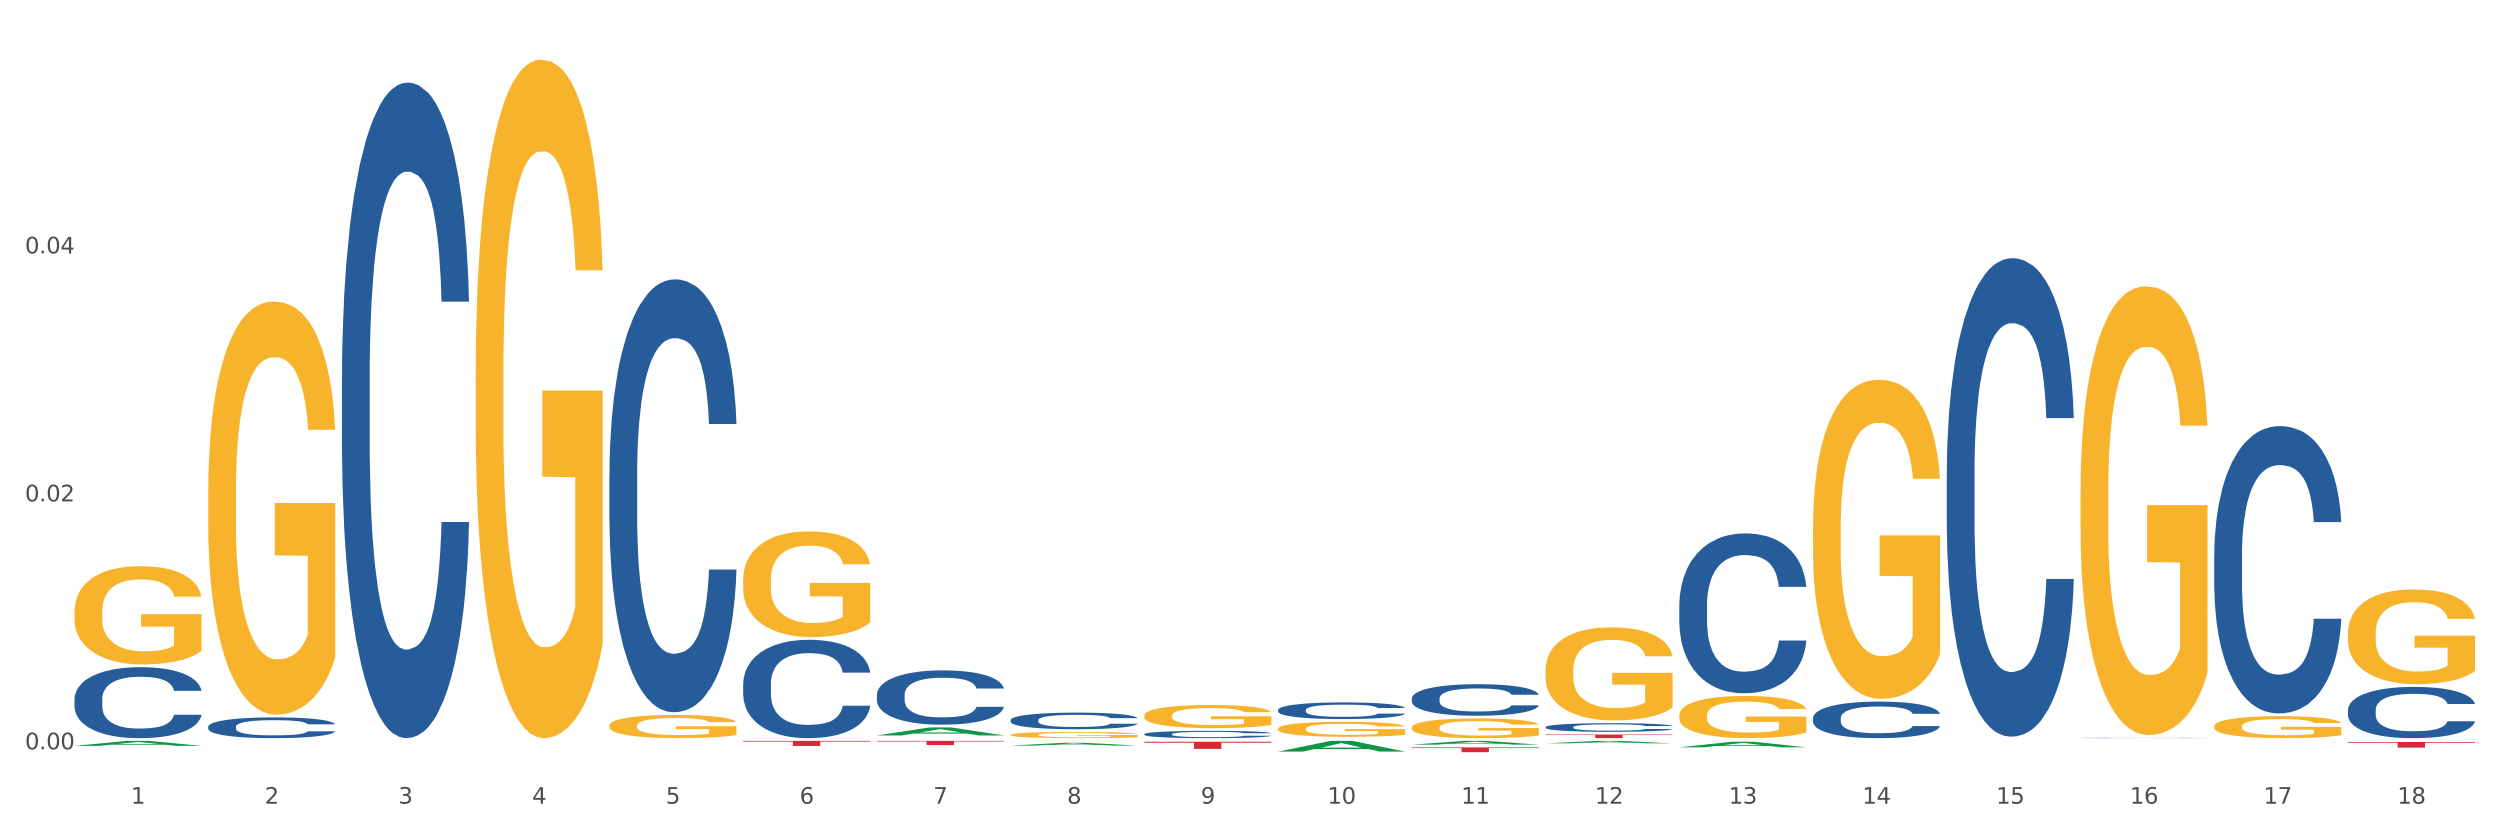 <?xml version="1.0" encoding="utf-8" standalone="no"?>
<!DOCTYPE svg PUBLIC "-//W3C//DTD SVG 1.1//EN"
  "http://www.w3.org/Graphics/SVG/1.1/DTD/svg11.dtd">
<svg xmlns:xlink="http://www.w3.org/1999/xlink" width="1080pt" height="360pt" viewBox="0 0 1080 360" xmlns="http://www.w3.org/2000/svg" version="1.1">
 <rect x="0" y="0" width="1080" height="360" fill="#333333" stroke="none"/>
 <defs>
  <style type="text/css">*{stroke-linejoin: round; stroke-linecap: butt}</style>
 </defs>
 <g id="figure_1">
  <g id="patch_1">
   <path d="M 0 360 
L 1080 360 
L 1080 0 
L 0 0 
z
" style="fill: #ffffff; stroke: #ffffff; stroke-linejoin: miter"/>
  </g>
  <g id="axes_1">
   <g id="matplotlib.axis_1">
    <g id="xtick_1">
     <g id="text_1">
      <!-- 1 -->
      <g style="fill: #4d4d4d" transform="translate(56.563 347.204) scale(0.096 -0.096)">
       <defs>
        <path id="DejaVuSans-31" d="M 794 531 
L 1825 531 
L 1825 4091 
L 703 3866 
L 703 4441 
L 1819 4666 
L 2450 4666 
L 2450 531 
L 3481 531 
L 3481 0 
L 794 0 
L 794 531 
z
" transform="scale(0.016)"/>
       </defs>
       <use xlink:href="#DejaVuSans-31"/>
      </g>
     </g>
    </g>
    <g id="xtick_2">
     <g id="text_2">
      <!-- 2 -->
      <g style="fill: #4d4d4d" transform="translate(114.336 347.204) scale(0.096 -0.096)">
       <defs>
        <path id="DejaVuSans-32" d="M 1228 531 
L 3431 531 
L 3431 0 
L 469 0 
L 469 531 
Q 828 903 1448 1529 
Q 2069 2156 2228 2338 
Q 2531 2678 2651 2914 
Q 2772 3150 2772 3378 
Q 2772 3750 2511 3984 
Q 2250 4219 1831 4219 
Q 1534 4219 1204 4116 
Q 875 4013 500 3803 
L 500 4441 
Q 881 4594 1212 4672 
Q 1544 4750 1819 4750 
Q 2544 4750 2975 4387 
Q 3406 4025 3406 3419 
Q 3406 3131 3298 2873 
Q 3191 2616 2906 2266 
Q 2828 2175 2409 1742 
Q 1991 1309 1228 531 
z
" transform="scale(0.016)"/>
       </defs>
       <use xlink:href="#DejaVuSans-32"/>
      </g>
     </g>
    </g>
    <g id="xtick_3">
     <g id="text_3">
      <!-- 3 -->
      <g style="fill: #4d4d4d" transform="translate(172.109 347.204) scale(0.096 -0.096)">
       <defs>
        <path id="DejaVuSans-33" d="M 2597 2516 
Q 3050 2419 3304 2112 
Q 3559 1806 3559 1356 
Q 3559 666 3084 287 
Q 2609 -91 1734 -91 
Q 1441 -91 1130 -33 
Q 819 25 488 141 
L 488 750 
Q 750 597 1062 519 
Q 1375 441 1716 441 
Q 2309 441 2620 675 
Q 2931 909 2931 1356 
Q 2931 1769 2642 2001 
Q 2353 2234 1838 2234 
L 1294 2234 
L 1294 2753 
L 1863 2753 
Q 2328 2753 2575 2939 
Q 2822 3125 2822 3475 
Q 2822 3834 2567 4026 
Q 2313 4219 1838 4219 
Q 1578 4219 1281 4162 
Q 984 4106 628 3988 
L 628 4550 
Q 988 4650 1302 4700 
Q 1616 4750 1894 4750 
Q 2613 4750 3031 4423 
Q 3450 4097 3450 3541 
Q 3450 3153 3228 2886 
Q 3006 2619 2597 2516 
z
" transform="scale(0.016)"/>
       </defs>
       <use xlink:href="#DejaVuSans-33"/>
      </g>
     </g>
    </g>
    <g id="xtick_4">
     <g id="text_4">
      <!-- 4 -->
      <g style="fill: #4d4d4d" transform="translate(229.882 347.204) scale(0.096 -0.096)">
       <defs>
        <path id="DejaVuSans-34" d="M 2419 4116 
L 825 1625 
L 2419 1625 
L 2419 4116 
z
M 2253 4666 
L 3047 4666 
L 3047 1625 
L 3713 1625 
L 3713 1100 
L 3047 1100 
L 3047 0 
L 2419 0 
L 2419 1100 
L 313 1100 
L 313 1709 
L 2253 4666 
z
" transform="scale(0.016)"/>
       </defs>
       <use xlink:href="#DejaVuSans-34"/>
      </g>
     </g>
    </g>
    <g id="xtick_5">
     <g id="text_5">
      <!-- 5 -->
      <g style="fill: #4d4d4d" transform="translate(287.655 347.204) scale(0.096 -0.096)">
       <defs>
        <path id="DejaVuSans-35" d="M 691 4666 
L 3169 4666 
L 3169 4134 
L 1269 4134 
L 1269 2991 
Q 1406 3038 1543 3061 
Q 1681 3084 1819 3084 
Q 2600 3084 3056 2656 
Q 3513 2228 3513 1497 
Q 3513 744 3044 326 
Q 2575 -91 1722 -91 
Q 1428 -91 1123 -41 
Q 819 9 494 109 
L 494 744 
Q 775 591 1075 516 
Q 1375 441 1709 441 
Q 2250 441 2565 725 
Q 2881 1009 2881 1497 
Q 2881 1984 2565 2268 
Q 2250 2553 1709 2553 
Q 1456 2553 1204 2497 
Q 953 2441 691 2322 
L 691 4666 
z
" transform="scale(0.016)"/>
       </defs>
       <use xlink:href="#DejaVuSans-35"/>
      </g>
     </g>
    </g>
    <g id="xtick_6">
     <g id="text_6">
      <!-- 6 -->
      <g style="fill: #4d4d4d" transform="translate(345.428 347.204) scale(0.096 -0.096)">
       <defs>
        <path id="DejaVuSans-36" d="M 2113 2584 
Q 1688 2584 1439 2293 
Q 1191 2003 1191 1497 
Q 1191 994 1439 701 
Q 1688 409 2113 409 
Q 2538 409 2786 701 
Q 3034 994 3034 1497 
Q 3034 2003 2786 2293 
Q 2538 2584 2113 2584 
z
M 3366 4563 
L 3366 3988 
Q 3128 4100 2886 4159 
Q 2644 4219 2406 4219 
Q 1781 4219 1451 3797 
Q 1122 3375 1075 2522 
Q 1259 2794 1537 2939 
Q 1816 3084 2150 3084 
Q 2853 3084 3261 2657 
Q 3669 2231 3669 1497 
Q 3669 778 3244 343 
Q 2819 -91 2113 -91 
Q 1303 -91 875 529 
Q 447 1150 447 2328 
Q 447 3434 972 4092 
Q 1497 4750 2381 4750 
Q 2619 4750 2861 4703 
Q 3103 4656 3366 4563 
z
" transform="scale(0.016)"/>
       </defs>
       <use xlink:href="#DejaVuSans-36"/>
      </g>
     </g>
    </g>
    <g id="xtick_7">
     <g id="text_7">
      <!-- 7 -->
      <g style="fill: #4d4d4d" transform="translate(403.201 347.204) scale(0.096 -0.096)">
       <defs>
        <path id="DejaVuSans-37" d="M 525 4666 
L 3525 4666 
L 3525 4397 
L 1831 0 
L 1172 0 
L 2766 4134 
L 525 4134 
L 525 4666 
z
" transform="scale(0.016)"/>
       </defs>
       <use xlink:href="#DejaVuSans-37"/>
      </g>
     </g>
    </g>
    <g id="xtick_8">
     <g id="text_8">
      <!-- 8 -->
      <g style="fill: #4d4d4d" transform="translate(460.974 347.204) scale(0.096 -0.096)">
       <defs>
        <path id="DejaVuSans-38" d="M 2034 2216 
Q 1584 2216 1326 1975 
Q 1069 1734 1069 1313 
Q 1069 891 1326 650 
Q 1584 409 2034 409 
Q 2484 409 2743 651 
Q 3003 894 3003 1313 
Q 3003 1734 2745 1975 
Q 2488 2216 2034 2216 
z
M 1403 2484 
Q 997 2584 770 2862 
Q 544 3141 544 3541 
Q 544 4100 942 4425 
Q 1341 4750 2034 4750 
Q 2731 4750 3128 4425 
Q 3525 4100 3525 3541 
Q 3525 3141 3298 2862 
Q 3072 2584 2669 2484 
Q 3125 2378 3379 2068 
Q 3634 1759 3634 1313 
Q 3634 634 3220 271 
Q 2806 -91 2034 -91 
Q 1263 -91 848 271 
Q 434 634 434 1313 
Q 434 1759 690 2068 
Q 947 2378 1403 2484 
z
M 1172 3481 
Q 1172 3119 1398 2916 
Q 1625 2713 2034 2713 
Q 2441 2713 2670 2916 
Q 2900 3119 2900 3481 
Q 2900 3844 2670 4047 
Q 2441 4250 2034 4250 
Q 1625 4250 1398 4047 
Q 1172 3844 1172 3481 
z
" transform="scale(0.016)"/>
       </defs>
       <use xlink:href="#DejaVuSans-38"/>
      </g>
     </g>
    </g>
    <g id="xtick_9">
     <g id="text_9">
      <!-- 9 -->
      <g style="fill: #4d4d4d" transform="translate(518.747 347.204) scale(0.096 -0.096)">
       <defs>
        <path id="DejaVuSans-39" d="M 703 97 
L 703 672 
Q 941 559 1184 500 
Q 1428 441 1663 441 
Q 2288 441 2617 861 
Q 2947 1281 2994 2138 
Q 2813 1869 2534 1725 
Q 2256 1581 1919 1581 
Q 1219 1581 811 2004 
Q 403 2428 403 3163 
Q 403 3881 828 4315 
Q 1253 4750 1959 4750 
Q 2769 4750 3195 4129 
Q 3622 3509 3622 2328 
Q 3622 1225 3098 567 
Q 2575 -91 1691 -91 
Q 1453 -91 1209 -44 
Q 966 3 703 97 
z
M 1959 2075 
Q 2384 2075 2632 2365 
Q 2881 2656 2881 3163 
Q 2881 3666 2632 3958 
Q 2384 4250 1959 4250 
Q 1534 4250 1286 3958 
Q 1038 3666 1038 3163 
Q 1038 2656 1286 2365 
Q 1534 2075 1959 2075 
z
" transform="scale(0.016)"/>
       </defs>
       <use xlink:href="#DejaVuSans-39"/>
      </g>
     </g>
    </g>
    <g id="xtick_10">
     <g id="text_10">
      <!-- 10 -->
      <g style="fill: #4d4d4d" transform="translate(573.466 347.204) scale(0.096 -0.096)">
       <defs>
        <path id="DejaVuSans-30" d="M 2034 4250 
Q 1547 4250 1301 3770 
Q 1056 3291 1056 2328 
Q 1056 1369 1301 889 
Q 1547 409 2034 409 
Q 2525 409 2770 889 
Q 3016 1369 3016 2328 
Q 3016 3291 2770 3770 
Q 2525 4250 2034 4250 
z
M 2034 4750 
Q 2819 4750 3233 4129 
Q 3647 3509 3647 2328 
Q 3647 1150 3233 529 
Q 2819 -91 2034 -91 
Q 1250 -91 836 529 
Q 422 1150 422 2328 
Q 422 3509 836 4129 
Q 1250 4750 2034 4750 
z
" transform="scale(0.016)"/>
       </defs>
       <use xlink:href="#DejaVuSans-31"/>
       <use xlink:href="#DejaVuSans-30" transform="translate(63.623 0)"/>
      </g>
     </g>
    </g>
    <g id="xtick_11">
     <g id="text_11">
      <!-- 11 -->
      <g style="fill: #4d4d4d" transform="translate(631.239 347.204) scale(0.096 -0.096)">
       <use xlink:href="#DejaVuSans-31"/>
       <use xlink:href="#DejaVuSans-31" transform="translate(63.623 0)"/>
      </g>
     </g>
    </g>
    <g id="xtick_12">
     <g id="text_12">
      <!-- 12 -->
      <g style="fill: #4d4d4d" transform="translate(689.012 347.204) scale(0.096 -0.096)">
       <use xlink:href="#DejaVuSans-31"/>
       <use xlink:href="#DejaVuSans-32" transform="translate(63.623 0)"/>
      </g>
     </g>
    </g>
    <g id="xtick_13">
     <g id="text_13">
      <!-- 13 -->
      <g style="fill: #4d4d4d" transform="translate(746.785 347.204) scale(0.096 -0.096)">
       <use xlink:href="#DejaVuSans-31"/>
       <use xlink:href="#DejaVuSans-33" transform="translate(63.623 0)"/>
      </g>
     </g>
    </g>
    <g id="xtick_14">
     <g id="text_14">
      <!-- 14 -->
      <g style="fill: #4d4d4d" transform="translate(804.558 347.204) scale(0.096 -0.096)">
       <use xlink:href="#DejaVuSans-31"/>
       <use xlink:href="#DejaVuSans-34" transform="translate(63.623 0)"/>
      </g>
     </g>
    </g>
    <g id="xtick_15">
     <g id="text_15">
      <!-- 15 -->
      <g style="fill: #4d4d4d" transform="translate(862.331 347.204) scale(0.096 -0.096)">
       <use xlink:href="#DejaVuSans-31"/>
       <use xlink:href="#DejaVuSans-35" transform="translate(63.623 0)"/>
      </g>
     </g>
    </g>
    <g id="xtick_16">
     <g id="text_16">
      <!-- 16 -->
      <g style="fill: #4d4d4d" transform="translate(920.104 347.204) scale(0.096 -0.096)">
       <use xlink:href="#DejaVuSans-31"/>
       <use xlink:href="#DejaVuSans-36" transform="translate(63.623 0)"/>
      </g>
     </g>
    </g>
    <g id="xtick_17">
     <g id="text_17">
      <!-- 17 -->
      <g style="fill: #4d4d4d" transform="translate(977.877 347.204) scale(0.096 -0.096)">
       <use xlink:href="#DejaVuSans-31"/>
       <use xlink:href="#DejaVuSans-37" transform="translate(63.623 0)"/>
      </g>
     </g>
    </g>
    <g id="xtick_18">
     <g id="text_18">
      <!-- 18 -->
      <g style="fill: #4d4d4d" transform="translate(1035.65 347.204) scale(0.096 -0.096)">
       <use xlink:href="#DejaVuSans-31"/>
       <use xlink:href="#DejaVuSans-38" transform="translate(63.623 0)"/>
      </g>
     </g>
    </g>
    <g id="xtick_19"/>
    <g id="xtick_20"/>
    <g id="xtick_21"/>
    <g id="xtick_22"/>
    <g id="xtick_23"/>
    <g id="xtick_24"/>
    <g id="xtick_25"/>
    <g id="xtick_26"/>
    <g id="xtick_27"/>
    <g id="xtick_28"/>
    <g id="xtick_29"/>
    <g id="xtick_30"/>
    <g id="xtick_31"/>
    <g id="xtick_32"/>
    <g id="xtick_33"/>
    <g id="xtick_34"/>
    <g id="xtick_35"/>
   </g>
   <g id="matplotlib.axis_2">
    <g id="ytick_1">
     <g id="text_19">
      <!-- 0.00 -->
      <g style="fill: #4d4d4d" transform="translate(10.8 323.705) scale(0.096 -0.096)">
       <defs>
        <path id="DejaVuSans-2e" d="M 684 794 
L 1344 794 
L 1344 0 
L 684 0 
L 684 794 
z
" transform="scale(0.016)"/>
       </defs>
       <use xlink:href="#DejaVuSans-30"/>
       <use xlink:href="#DejaVuSans-2e" transform="translate(63.623 0)"/>
       <use xlink:href="#DejaVuSans-30" transform="translate(95.41 0)"/>
       <use xlink:href="#DejaVuSans-30" transform="translate(159.033 0)"/>
      </g>
     </g>
    </g>
    <g id="ytick_2">
     <g id="text_20">
      <!-- 0.02 -->
      <g style="fill: #4d4d4d" transform="translate(10.8 216.594) scale(0.096 -0.096)">
       <use xlink:href="#DejaVuSans-30"/>
       <use xlink:href="#DejaVuSans-2e" transform="translate(63.623 0)"/>
       <use xlink:href="#DejaVuSans-30" transform="translate(95.41 0)"/>
       <use xlink:href="#DejaVuSans-32" transform="translate(159.033 0)"/>
      </g>
     </g>
    </g>
    <g id="ytick_3">
     <g id="text_21">
      <!-- 0.04 -->
      <g style="fill: #4d4d4d" transform="translate(10.8 109.483) scale(0.096 -0.096)">
       <use xlink:href="#DejaVuSans-30"/>
       <use xlink:href="#DejaVuSans-2e" transform="translate(63.623 0)"/>
       <use xlink:href="#DejaVuSans-30" transform="translate(95.41 0)"/>
       <use xlink:href="#DejaVuSans-34" transform="translate(159.033 0)"/>
      </g>
     </g>
    </g>
    <g id="ytick_4"/>
    <g id="ytick_5"/>
    <g id="ytick_6"/>
   </g>
   <g id="PolyCollection_1">
    <path d="M 32.175 322.21 
L 32.232 322.208 
L 54.864 320.06 
L 64.257 320.058 
L 87.059 322.214 
L 76.196 322.214 
L 71.273 321.712 
L 47.905 321.712 
L 47.735 321.72 
L 42.982 322.214 
L 32.175 322.214 
L 32.175 322.21 
L 50.847 321.412 
L 68.331 321.41 
L 59.674 320.517 
L 59.561 320.513 
L 59.447 320.519 
L 50.79 321.41 
L 50.847 321.412 
L 32.175 322.21 
z
" clip-path="url(#pf5c3d87c9f)" style="fill: #109648"/>
    <path d="M 552.132 306.678 
L 552.197 306.671 
L 552.197 306.487 
L 552.391 306.237 
L 553.105 305.777 
L 554.013 305.428 
L 555.57 305.02 
L 556.414 304.849 
L 557.516 304.658 
L 559.787 304.349 
L 562.382 304.086 
L 564.199 303.941 
L 565.561 303.849 
L 568.61 303.685 
L 570.362 303.612 
L 572.178 303.553 
L 573.735 303.514 
L 576.33 303.468 
L 578.406 303.448 
L 580.807 303.441 
L 582.818 303.448 
L 585.478 303.474 
L 589.37 303.553 
L 590.862 303.599 
L 592.873 303.678 
L 594.949 303.783 
L 596.636 303.889 
L 598.582 304.04 
L 600.594 304.237 
L 602.54 304.487 
L 603.902 304.718 
L 605.005 304.961 
L 605.978 305.257 
L 606.692 305.579 
L 607.016 305.849 
L 595.144 305.849 
L 594.82 305.606 
L 594.171 305.342 
L 593.522 305.165 
L 592.809 305.02 
L 591.706 304.856 
L 590.733 304.75 
L 589.111 304.625 
L 587.619 304.547 
L 586.386 304.5 
L 584.894 304.461 
L 581.715 304.422 
L 579.444 304.422 
L 578.017 304.435 
L 576.265 304.468 
L 574.773 304.514 
L 573.022 304.593 
L 571.659 304.678 
L 570.297 304.79 
L 569.518 304.869 
L 568.351 305.014 
L 567.572 305.132 
L 566.534 305.336 
L 565.95 305.481 
L 564.912 305.855 
L 564.458 306.132 
L 564.263 306.323 
L 564.134 306.533 
L 564.134 307.559 
L 564.523 308.02 
L 564.847 308.217 
L 565.366 308.441 
L 566.339 308.73 
L 567.767 309.013 
L 569.259 309.217 
L 570.491 309.342 
L 571.659 309.434 
L 572.827 309.506 
L 574.254 309.572 
L 575.422 309.611 
L 577.174 309.651 
L 579.25 309.671 
L 580.871 309.671 
L 584.18 309.638 
L 585.672 309.605 
L 587.1 309.559 
L 588.657 309.486 
L 589.889 309.407 
L 590.603 309.348 
L 591.771 309.223 
L 592.679 309.092 
L 593.457 308.94 
L 593.976 308.809 
L 594.56 308.612 
L 595.014 308.388 
L 595.144 308.27 
L 607.016 308.27 
L 606.757 308.506 
L 606.303 308.737 
L 605.394 309.046 
L 604.681 309.223 
L 603.578 309.44 
L 602.41 309.625 
L 600.788 309.828 
L 599.296 309.98 
L 597.739 310.111 
L 596.052 310.23 
L 593.003 310.394 
L 591.9 310.44 
L 589.565 310.519 
L 587.748 310.565 
L 585.088 310.611 
L 582.364 310.638 
L 579.509 310.644 
L 576.979 310.631 
L 574.189 310.591 
L 572.438 310.552 
L 570.491 310.493 
L 568.221 310.401 
L 566.08 310.289 
L 564.069 310.157 
L 562.187 310.006 
L 560.436 309.835 
L 558.165 309.552 
L 556.478 309.276 
L 555.246 309.019 
L 554.402 308.802 
L 553.559 308.526 
L 553.105 308.335 
L 552.391 307.875 
L 552.132 307.447 
L 552.132 306.678 
z
" clip-path="url(#pf5c3d87c9f)" style="fill: #255c99"/>
    <path d="M 89.948 212.722 
L 90.013 212.559 
L 90.013 206.691 
L 90.142 201.638 
L 90.79 189.413 
L 91.762 179.307 
L 92.475 173.928 
L 93.188 169.527 
L 94.03 165.126 
L 95.067 160.562 
L 96.946 153.879 
L 98.113 150.455 
L 99.538 146.869 
L 102.13 141.653 
L 104.009 138.719 
L 105.953 136.274 
L 109.128 133.34 
L 111.202 132.036 
L 113.405 131.058 
L 116.062 130.406 
L 118.071 130.243 
L 122.477 130.732 
L 126.235 132.199 
L 128.049 133.34 
L 130.382 135.296 
L 131.613 136.6 
L 133.622 139.208 
L 135.696 142.631 
L 137.121 145.565 
L 139.26 151.107 
L 140.88 156.65 
L 142.37 163.496 
L 143.148 168.223 
L 143.731 172.624 
L 144.249 177.677 
L 144.768 185.664 
L 133.104 185.664 
L 132.65 179.959 
L 131.937 174.58 
L 130.901 169.364 
L 129.993 166.104 
L 128.438 162.029 
L 127.013 159.421 
L 125.522 157.465 
L 123.708 155.835 
L 122.282 155.02 
L 120.274 154.368 
L 116.321 154.531 
L 113.664 155.835 
L 111.85 157.465 
L 110.684 158.932 
L 109.647 160.562 
L 108.48 162.844 
L 107.12 166.267 
L 106.148 169.364 
L 105.176 173.276 
L 104.398 177.188 
L 103.685 181.752 
L 103.102 186.642 
L 102.648 191.695 
L 102.26 197.889 
L 101.936 208.158 
L 101.936 230.489 
L 102.065 235.542 
L 102.389 242.225 
L 102.778 247.278 
L 103.426 253.309 
L 104.009 257.384 
L 105.111 263.252 
L 106.342 268.142 
L 107.314 271.239 
L 108.286 273.847 
L 109.971 277.434 
L 111.85 280.368 
L 113.47 282.161 
L 115.673 283.791 
L 117.163 284.443 
L 118.459 284.769 
L 121.634 284.769 
L 123.902 284.28 
L 126.43 283.139 
L 128.373 281.672 
L 129.993 279.879 
L 131.808 276.945 
L 132.974 274.173 
L 132.974 240.106 
L 118.719 239.943 
L 118.719 217.286 
L 144.832 217.286 
L 144.832 283.791 
L 143.731 287.214 
L 142.5 290.311 
L 141.204 293.082 
L 139.26 296.505 
L 136.927 299.765 
L 134.853 302.047 
L 132.65 304.003 
L 130.058 305.796 
L 126.689 307.426 
L 124.615 308.078 
L 122.023 308.567 
L 118.978 308.73 
L 116.321 308.404 
L 113.729 307.589 
L 111.007 306.122 
L 108.351 304.003 
L 106.342 301.884 
L 104.333 299.276 
L 102.195 295.853 
L 100.51 292.593 
L 99.214 289.659 
L 97.789 285.91 
L 96.233 281.02 
L 95.067 276.619 
L 94.03 272.054 
L 92.929 266.186 
L 92.151 261.133 
L 91.374 254.776 
L 90.92 250.049 
L 90.402 242.714 
L 90.013 232.445 
L 89.948 212.722 
z
" clip-path="url(#pf5c3d87c9f)" style="fill: #f7b32b"/>
    <path d="M 205.494 161.211 
L 205.559 160.943 
L 205.559 151.306 
L 205.688 143.008 
L 206.336 122.931 
L 207.308 106.334 
L 208.021 97.501 
L 208.734 90.273 
L 209.576 83.045 
L 210.613 75.55 
L 212.492 64.575 
L 213.659 58.953 
L 215.084 53.064 
L 217.676 44.498 
L 219.555 39.679 
L 221.499 35.664 
L 224.674 30.846 
L 226.748 28.704 
L 228.951 27.098 
L 231.608 26.027 
L 233.616 25.759 
L 238.023 26.563 
L 241.781 28.972 
L 243.595 30.846 
L 245.928 34.058 
L 247.159 36.199 
L 249.168 40.482 
L 251.242 46.104 
L 252.667 50.922 
L 254.806 60.024 
L 256.426 69.125 
L 257.916 80.368 
L 258.694 88.131 
L 259.277 95.359 
L 259.795 103.657 
L 260.313 116.774 
L 248.65 116.774 
L 248.196 107.405 
L 247.483 98.571 
L 246.447 90.005 
L 245.539 84.651 
L 243.984 77.959 
L 242.559 73.676 
L 241.068 70.464 
L 239.254 67.787 
L 237.828 66.448 
L 235.82 65.378 
L 231.867 65.645 
L 229.21 67.787 
L 227.396 70.464 
L 226.229 72.873 
L 225.193 75.55 
L 224.026 79.298 
L 222.666 84.919 
L 221.694 90.005 
L 220.722 96.43 
L 219.944 102.854 
L 219.231 110.35 
L 218.648 118.38 
L 218.194 126.679 
L 217.806 136.851 
L 217.482 153.716 
L 217.482 190.389 
L 217.611 198.688 
L 217.935 209.663 
L 218.324 217.961 
L 218.972 227.866 
L 219.555 234.558 
L 220.657 244.195 
L 221.888 252.226 
L 222.86 257.312 
L 223.832 261.595 
L 225.517 267.484 
L 227.396 272.303 
L 229.016 275.247 
L 231.219 277.924 
L 232.709 278.995 
L 234.005 279.53 
L 237.18 279.53 
L 239.448 278.727 
L 241.975 276.853 
L 243.919 274.444 
L 245.539 271.499 
L 247.354 266.681 
L 248.52 262.13 
L 248.52 206.183 
L 234.264 205.915 
L 234.264 168.706 
L 260.378 168.706 
L 260.378 277.924 
L 259.277 283.546 
L 258.046 288.632 
L 256.75 293.182 
L 254.806 298.804 
L 252.473 304.158 
L 250.399 307.905 
L 248.196 311.118 
L 245.604 314.062 
L 242.235 316.739 
L 240.161 317.81 
L 237.569 318.613 
L 234.524 318.881 
L 231.867 318.345 
L 229.275 317.007 
L 226.553 314.598 
L 223.897 311.118 
L 221.888 307.638 
L 219.879 303.355 
L 217.741 297.733 
L 216.056 292.379 
L 214.76 287.561 
L 213.335 281.404 
L 211.779 273.373 
L 210.613 266.146 
L 209.576 258.65 
L 208.475 249.013 
L 207.697 240.715 
L 206.92 230.275 
L 206.466 222.512 
L 205.948 210.466 
L 205.559 193.601 
L 205.494 161.211 
z
" clip-path="url(#pf5c3d87c9f)" style="fill: #f7b32b"/>
    <path d="M 263.267 313.49 
L 263.332 313.481 
L 263.332 313.151 
L 263.461 312.868 
L 264.109 312.181 
L 265.081 311.614 
L 265.794 311.312 
L 266.507 311.065 
L 267.349 310.817 
L 268.386 310.561 
L 270.265 310.186 
L 271.432 309.994 
L 272.857 309.792 
L 275.449 309.499 
L 277.328 309.335 
L 279.272 309.197 
L 282.447 309.033 
L 284.521 308.96 
L 286.724 308.905 
L 289.381 308.868 
L 291.389 308.859 
L 295.796 308.886 
L 299.554 308.969 
L 301.368 309.033 
L 303.701 309.143 
L 304.932 309.216 
L 306.941 309.362 
L 309.015 309.554 
L 310.44 309.719 
L 312.579 310.03 
L 314.199 310.342 
L 315.689 310.726 
L 316.466 310.991 
L 317.05 311.238 
L 317.568 311.522 
L 318.086 311.971 
L 306.423 311.971 
L 305.969 311.65 
L 305.256 311.348 
L 304.22 311.055 
L 303.312 310.872 
L 301.757 310.644 
L 300.332 310.497 
L 298.841 310.387 
L 297.027 310.296 
L 295.601 310.25 
L 293.593 310.213 
L 289.64 310.223 
L 286.983 310.296 
L 285.169 310.387 
L 284.002 310.47 
L 282.966 310.561 
L 281.799 310.689 
L 280.439 310.882 
L 279.467 311.055 
L 278.495 311.275 
L 277.717 311.495 
L 277.004 311.751 
L 276.421 312.026 
L 275.967 312.309 
L 275.579 312.657 
L 275.255 313.234 
L 275.255 314.488 
L 275.384 314.771 
L 275.708 315.146 
L 276.097 315.43 
L 276.745 315.769 
L 277.328 315.998 
L 278.43 316.327 
L 279.661 316.602 
L 280.633 316.776 
L 281.605 316.922 
L 283.29 317.123 
L 285.169 317.288 
L 286.789 317.389 
L 288.992 317.48 
L 290.482 317.517 
L 291.778 317.535 
L 294.953 317.535 
L 297.221 317.508 
L 299.748 317.444 
L 301.692 317.361 
L 303.312 317.261 
L 305.127 317.096 
L 306.293 316.94 
L 306.293 315.028 
L 292.037 315.018 
L 292.037 313.746 
L 318.151 313.746 
L 318.151 317.48 
L 317.05 317.673 
L 315.819 317.846 
L 314.523 318.002 
L 312.579 318.194 
L 310.246 318.377 
L 308.172 318.505 
L 305.969 318.615 
L 303.377 318.716 
L 300.008 318.807 
L 297.934 318.844 
L 295.342 318.872 
L 292.297 318.881 
L 289.64 318.862 
L 287.048 318.817 
L 284.326 318.734 
L 281.67 318.615 
L 279.661 318.496 
L 277.652 318.35 
L 275.514 318.158 
L 273.829 317.975 
L 272.533 317.81 
L 271.108 317.599 
L 269.552 317.325 
L 268.386 317.078 
L 267.349 316.821 
L 266.248 316.492 
L 265.47 316.208 
L 264.692 315.851 
L 264.239 315.586 
L 263.721 315.174 
L 263.332 314.597 
L 263.267 313.49 
z
" clip-path="url(#pf5c3d87c9f)" style="fill: #f7b32b"/>
    <path d="M 436.586 317.44 
L 436.651 317.438 
L 436.651 317.35 
L 436.78 317.274 
L 437.428 317.091 
L 438.4 316.939 
L 439.113 316.858 
L 439.826 316.792 
L 440.668 316.726 
L 441.705 316.658 
L 443.584 316.557 
L 444.75 316.506 
L 446.176 316.452 
L 448.768 316.374 
L 450.647 316.33 
L 452.591 316.293 
L 455.766 316.249 
L 457.84 316.23 
L 460.043 316.215 
L 462.7 316.205 
L 464.708 316.203 
L 469.115 316.21 
L 472.873 316.232 
L 474.687 316.249 
L 477.02 316.279 
L 478.251 316.298 
L 480.26 316.337 
L 482.334 316.389 
L 483.759 316.433 
L 485.898 316.516 
L 487.517 316.599 
L 489.008 316.702 
L 489.785 316.773 
L 490.369 316.839 
L 490.887 316.914 
L 491.405 317.034 
L 479.742 317.034 
L 479.288 316.949 
L 478.575 316.868 
L 477.539 316.79 
L 476.631 316.741 
L 475.076 316.68 
L 473.651 316.641 
L 472.16 316.611 
L 470.346 316.587 
L 468.92 316.575 
L 466.912 316.565 
L 462.959 316.567 
L 460.302 316.587 
L 458.488 316.611 
L 457.321 316.633 
L 456.285 316.658 
L 455.118 316.692 
L 453.757 316.743 
L 452.785 316.79 
L 451.814 316.848 
L 451.036 316.907 
L 450.323 316.976 
L 449.74 317.049 
L 449.286 317.125 
L 448.898 317.218 
L 448.574 317.372 
L 448.574 317.707 
L 448.703 317.783 
L 449.027 317.883 
L 449.416 317.959 
L 450.064 318.049 
L 450.647 318.11 
L 451.749 318.198 
L 452.98 318.272 
L 453.952 318.318 
L 454.924 318.357 
L 456.609 318.411 
L 458.488 318.455 
L 460.108 318.482 
L 462.311 318.506 
L 463.801 318.516 
L 465.097 318.521 
L 468.272 318.521 
L 470.54 318.514 
L 473.067 318.497 
L 475.011 318.475 
L 476.631 318.448 
L 478.446 318.404 
L 479.612 318.362 
L 479.612 317.851 
L 465.356 317.849 
L 465.356 317.509 
L 491.47 317.509 
L 491.47 318.506 
L 490.369 318.558 
L 489.137 318.604 
L 487.841 318.646 
L 485.898 318.697 
L 483.565 318.746 
L 481.491 318.78 
L 479.288 318.81 
L 476.696 318.837 
L 473.327 318.861 
L 471.253 318.871 
L 468.661 318.878 
L 465.616 318.881 
L 462.959 318.876 
L 460.367 318.864 
L 457.645 318.842 
L 454.989 318.81 
L 452.98 318.778 
L 450.971 318.739 
L 448.833 318.687 
L 447.148 318.639 
L 445.852 318.595 
L 444.426 318.538 
L 442.871 318.465 
L 441.705 318.399 
L 440.668 318.33 
L 439.567 318.242 
L 438.789 318.167 
L 438.011 318.071 
L 437.558 318 
L 437.039 317.89 
L 436.651 317.736 
L 436.586 317.44 
z
" clip-path="url(#pf5c3d87c9f)" style="fill: #f7b32b"/>
    <path d="M 494.359 309.18 
L 494.424 309.171 
L 494.424 308.843 
L 494.553 308.561 
L 495.201 307.877 
L 496.173 307.313 
L 496.886 307.012 
L 497.599 306.766 
L 498.441 306.52 
L 499.478 306.265 
L 501.357 305.892 
L 502.523 305.7 
L 503.949 305.5 
L 506.541 305.208 
L 508.42 305.044 
L 510.364 304.908 
L 513.539 304.744 
L 515.613 304.671 
L 517.816 304.616 
L 520.473 304.58 
L 522.481 304.571 
L 526.888 304.598 
L 530.646 304.68 
L 532.46 304.744 
L 534.793 304.853 
L 536.024 304.926 
L 538.033 305.072 
L 540.107 305.263 
L 541.532 305.427 
L 543.671 305.737 
L 545.29 306.046 
L 546.781 306.429 
L 547.558 306.693 
L 548.142 306.939 
L 548.66 307.222 
L 549.178 307.668 
L 537.515 307.668 
L 537.061 307.349 
L 536.348 307.048 
L 535.311 306.757 
L 534.404 306.575 
L 532.849 306.347 
L 531.424 306.201 
L 529.933 306.092 
L 528.119 306.001 
L 526.693 305.955 
L 524.685 305.919 
L 520.732 305.928 
L 518.075 306.001 
L 516.261 306.092 
L 515.094 306.174 
L 514.058 306.265 
L 512.891 306.393 
L 511.53 306.584 
L 510.558 306.757 
L 509.586 306.976 
L 508.809 307.194 
L 508.096 307.449 
L 507.513 307.723 
L 507.059 308.005 
L 506.671 308.351 
L 506.347 308.925 
L 506.347 310.173 
L 506.476 310.456 
L 506.8 310.829 
L 507.189 311.111 
L 507.837 311.448 
L 508.42 311.676 
L 509.522 312.004 
L 510.753 312.277 
L 511.725 312.451 
L 512.697 312.596 
L 514.382 312.797 
L 516.261 312.961 
L 517.881 313.061 
L 520.084 313.152 
L 521.574 313.188 
L 522.87 313.207 
L 526.045 313.207 
L 528.313 313.179 
L 530.84 313.116 
L 532.784 313.034 
L 534.404 312.933 
L 536.219 312.769 
L 537.385 312.614 
L 537.385 310.711 
L 523.129 310.701 
L 523.129 309.435 
L 549.243 309.435 
L 549.243 313.152 
L 548.142 313.343 
L 546.91 313.516 
L 545.614 313.671 
L 543.671 313.863 
L 541.338 314.045 
L 539.264 314.172 
L 537.061 314.282 
L 534.469 314.382 
L 531.1 314.473 
L 529.026 314.509 
L 526.434 314.537 
L 523.389 314.546 
L 520.732 314.528 
L 518.14 314.482 
L 515.418 314.4 
L 512.762 314.282 
L 510.753 314.163 
L 508.744 314.017 
L 506.606 313.826 
L 504.921 313.644 
L 503.625 313.48 
L 502.199 313.27 
L 500.644 312.997 
L 499.478 312.751 
L 498.441 312.496 
L 497.34 312.168 
L 496.562 311.886 
L 495.784 311.53 
L 495.331 311.266 
L 494.812 310.856 
L 494.424 310.282 
L 494.359 309.18 
z
" clip-path="url(#pf5c3d87c9f)" style="fill: #f7b32b"/>
    <path d="M 552.132 314.82 
L 552.197 314.814 
L 552.197 314.601 
L 552.326 314.417 
L 552.974 313.973 
L 553.946 313.605 
L 554.659 313.41 
L 555.372 313.25 
L 556.214 313.09 
L 557.251 312.924 
L 559.13 312.681 
L 560.296 312.556 
L 561.722 312.426 
L 564.314 312.236 
L 566.193 312.129 
L 568.137 312.041 
L 571.312 311.934 
L 573.386 311.886 
L 575.589 311.851 
L 578.246 311.827 
L 580.254 311.821 
L 584.661 311.839 
L 588.419 311.892 
L 590.233 311.934 
L 592.566 312.005 
L 593.797 312.052 
L 595.806 312.147 
L 597.88 312.272 
L 599.305 312.378 
L 601.443 312.58 
L 603.063 312.781 
L 604.554 313.03 
L 605.331 313.202 
L 605.915 313.362 
L 606.433 313.546 
L 606.951 313.836 
L 595.288 313.836 
L 594.834 313.629 
L 594.121 313.433 
L 593.084 313.244 
L 592.177 313.125 
L 590.622 312.977 
L 589.197 312.882 
L 587.706 312.811 
L 585.892 312.752 
L 584.466 312.722 
L 582.458 312.698 
L 578.505 312.704 
L 575.848 312.752 
L 574.034 312.811 
L 572.867 312.864 
L 571.831 312.924 
L 570.664 313.007 
L 569.303 313.131 
L 568.331 313.244 
L 567.359 313.386 
L 566.582 313.528 
L 565.869 313.694 
L 565.286 313.872 
L 564.832 314.056 
L 564.444 314.281 
L 564.12 314.654 
L 564.12 315.466 
L 564.249 315.65 
L 564.573 315.893 
L 564.962 316.076 
L 565.61 316.296 
L 566.193 316.444 
L 567.295 316.657 
L 568.526 316.835 
L 569.498 316.948 
L 570.47 317.042 
L 572.155 317.173 
L 574.034 317.279 
L 575.654 317.345 
L 577.857 317.404 
L 579.347 317.428 
L 580.643 317.439 
L 583.818 317.439 
L 586.086 317.422 
L 588.613 317.38 
L 590.557 317.327 
L 592.177 317.262 
L 593.992 317.155 
L 595.158 317.054 
L 595.158 315.816 
L 580.902 315.81 
L 580.902 314.986 
L 607.016 314.986 
L 607.016 317.404 
L 605.915 317.528 
L 604.683 317.641 
L 603.387 317.742 
L 601.443 317.866 
L 599.111 317.985 
L 597.037 318.068 
L 594.834 318.139 
L 592.242 318.204 
L 588.873 318.263 
L 586.799 318.287 
L 584.207 318.305 
L 581.162 318.311 
L 578.505 318.299 
L 575.913 318.269 
L 573.191 318.216 
L 570.535 318.139 
L 568.526 318.062 
L 566.517 317.967 
L 564.379 317.842 
L 562.694 317.724 
L 561.398 317.617 
L 559.972 317.481 
L 558.417 317.303 
L 557.251 317.143 
L 556.214 316.977 
L 555.113 316.764 
L 554.335 316.58 
L 553.557 316.349 
L 553.104 316.177 
L 552.585 315.91 
L 552.197 315.537 
L 552.132 314.82 
z
" clip-path="url(#pf5c3d87c9f)" style="fill: #f7b32b"/>
    <path d="M 609.905 314.306 
L 609.97 314.298 
L 609.97 314.019 
L 610.099 313.778 
L 610.747 313.196 
L 611.719 312.714 
L 612.432 312.458 
L 613.145 312.248 
L 613.987 312.038 
L 615.024 311.821 
L 616.903 311.502 
L 618.069 311.339 
L 619.495 311.168 
L 622.087 310.92 
L 623.966 310.78 
L 625.91 310.664 
L 629.085 310.524 
L 631.159 310.462 
L 633.362 310.415 
L 636.019 310.384 
L 638.027 310.376 
L 642.434 310.4 
L 646.192 310.469 
L 648.006 310.524 
L 650.339 310.617 
L 651.57 310.679 
L 653.579 310.803 
L 655.653 310.967 
L 657.078 311.106 
L 659.216 311.37 
L 660.836 311.634 
L 662.327 311.961 
L 663.104 312.186 
L 663.688 312.396 
L 664.206 312.636 
L 664.724 313.017 
L 653.061 313.017 
L 652.607 312.745 
L 651.894 312.489 
L 650.857 312.24 
L 649.95 312.085 
L 648.395 311.891 
L 646.97 311.767 
L 645.479 311.673 
L 643.665 311.596 
L 642.239 311.557 
L 640.231 311.526 
L 636.278 311.534 
L 633.621 311.596 
L 631.807 311.673 
L 630.64 311.743 
L 629.604 311.821 
L 628.437 311.93 
L 627.076 312.093 
L 626.104 312.24 
L 625.132 312.427 
L 624.355 312.613 
L 623.642 312.831 
L 623.059 313.064 
L 622.605 313.304 
L 622.217 313.599 
L 621.893 314.089 
L 621.893 315.153 
L 622.022 315.393 
L 622.346 315.712 
L 622.735 315.953 
L 623.383 316.24 
L 623.966 316.434 
L 625.068 316.714 
L 626.299 316.947 
L 627.271 317.094 
L 628.243 317.219 
L 629.928 317.389 
L 631.807 317.529 
L 633.427 317.615 
L 635.63 317.692 
L 637.12 317.723 
L 638.416 317.739 
L 641.591 317.739 
L 643.859 317.716 
L 646.386 317.661 
L 648.33 317.591 
L 649.95 317.506 
L 651.765 317.366 
L 652.931 317.234 
L 652.931 315.611 
L 638.675 315.603 
L 638.675 314.524 
L 664.789 314.524 
L 664.789 317.692 
L 663.688 317.855 
L 662.456 318.003 
L 661.16 318.135 
L 659.216 318.298 
L 656.884 318.453 
L 654.81 318.562 
L 652.607 318.655 
L 650.015 318.741 
L 646.646 318.819 
L 644.572 318.85 
L 641.98 318.873 
L 638.935 318.881 
L 636.278 318.865 
L 633.686 318.826 
L 630.964 318.756 
L 628.308 318.655 
L 626.299 318.554 
L 624.29 318.43 
L 622.152 318.267 
L 620.467 318.112 
L 619.171 317.972 
L 617.745 317.793 
L 616.19 317.56 
L 615.024 317.351 
L 613.987 317.133 
L 612.886 316.854 
L 612.108 316.613 
L 611.33 316.31 
L 610.877 316.085 
L 610.358 315.735 
L 609.97 315.246 
L 609.905 314.306 
z
" clip-path="url(#pf5c3d87c9f)" style="fill: #f7b32b"/>
    <path d="M 667.678 289.611 
L 667.743 289.574 
L 667.743 288.253 
L 667.872 287.114 
L 668.52 284.36 
L 669.492 282.084 
L 670.205 280.872 
L 670.918 279.881 
L 671.76 278.889 
L 672.797 277.861 
L 674.676 276.356 
L 675.842 275.585 
L 677.268 274.777 
L 679.86 273.602 
L 681.739 272.941 
L 683.683 272.39 
L 686.858 271.729 
L 688.932 271.435 
L 691.135 271.215 
L 693.792 271.068 
L 695.8 271.032 
L 700.207 271.142 
L 703.965 271.472 
L 705.779 271.729 
L 708.112 272.17 
L 709.343 272.464 
L 711.352 273.051 
L 713.426 273.822 
L 714.851 274.483 
L 716.989 275.731 
L 718.609 276.98 
L 720.1 278.522 
L 720.877 279.587 
L 721.461 280.578 
L 721.979 281.717 
L 722.497 283.516 
L 710.834 283.516 
L 710.38 282.231 
L 709.667 281.019 
L 708.63 279.844 
L 707.723 279.11 
L 706.168 278.192 
L 704.743 277.604 
L 703.252 277.164 
L 701.438 276.796 
L 700.012 276.613 
L 698.003 276.466 
L 694.051 276.503 
L 691.394 276.796 
L 689.58 277.164 
L 688.413 277.494 
L 687.377 277.861 
L 686.21 278.375 
L 684.849 279.146 
L 683.877 279.844 
L 682.905 280.725 
L 682.128 281.606 
L 681.415 282.635 
L 680.832 283.736 
L 680.378 284.874 
L 679.99 286.27 
L 679.666 288.583 
L 679.666 293.613 
L 679.795 294.752 
L 680.119 296.257 
L 680.508 297.396 
L 681.156 298.754 
L 681.739 299.672 
L 682.841 300.994 
L 684.072 302.096 
L 685.044 302.793 
L 686.016 303.381 
L 687.701 304.188 
L 689.58 304.849 
L 691.2 305.253 
L 693.403 305.62 
L 694.893 305.767 
L 696.189 305.841 
L 699.364 305.841 
L 701.632 305.731 
L 704.159 305.474 
L 706.103 305.143 
L 707.723 304.739 
L 709.538 304.078 
L 710.704 303.454 
L 710.704 295.78 
L 696.448 295.743 
L 696.448 290.639 
L 722.562 290.639 
L 722.562 305.62 
L 721.461 306.392 
L 720.229 307.089 
L 718.933 307.713 
L 716.989 308.485 
L 714.657 309.219 
L 712.583 309.733 
L 710.38 310.174 
L 707.788 310.578 
L 704.419 310.945 
L 702.345 311.092 
L 699.753 311.202 
L 696.708 311.238 
L 694.051 311.165 
L 691.459 310.981 
L 688.737 310.651 
L 686.081 310.174 
L 684.072 309.696 
L 682.063 309.109 
L 679.925 308.338 
L 678.24 307.603 
L 676.944 306.942 
L 675.518 306.098 
L 673.963 304.996 
L 672.797 304.005 
L 671.76 302.977 
L 670.659 301.655 
L 669.881 300.517 
L 669.103 299.085 
L 668.65 298.02 
L 668.131 296.367 
L 667.743 294.054 
L 667.678 289.611 
z
" clip-path="url(#pf5c3d87c9f)" style="fill: #f7b32b"/>
    <path d="M 725.451 309.08 
L 725.516 309.063 
L 725.516 308.464 
L 725.645 307.948 
L 726.293 306.7 
L 727.265 305.669 
L 727.978 305.12 
L 728.691 304.67 
L 729.533 304.221 
L 730.57 303.755 
L 732.449 303.073 
L 733.615 302.724 
L 735.041 302.358 
L 737.633 301.825 
L 739.512 301.526 
L 741.456 301.276 
L 744.631 300.976 
L 746.705 300.843 
L 748.908 300.744 
L 751.565 300.677 
L 753.573 300.66 
L 757.98 300.71 
L 761.738 300.86 
L 763.552 300.976 
L 765.885 301.176 
L 767.116 301.309 
L 769.125 301.575 
L 771.199 301.925 
L 772.624 302.224 
L 774.762 302.79 
L 776.382 303.356 
L 777.873 304.055 
L 778.65 304.537 
L 779.234 304.987 
L 779.752 305.502 
L 780.27 306.318 
L 768.607 306.318 
L 768.153 305.735 
L 767.44 305.186 
L 766.403 304.654 
L 765.496 304.321 
L 763.941 303.905 
L 762.516 303.639 
L 761.025 303.439 
L 759.211 303.273 
L 757.785 303.19 
L 755.776 303.123 
L 751.824 303.14 
L 749.167 303.273 
L 747.353 303.439 
L 746.186 303.589 
L 745.15 303.755 
L 743.983 303.988 
L 742.622 304.338 
L 741.65 304.654 
L 740.678 305.053 
L 739.901 305.453 
L 739.188 305.918 
L 738.605 306.418 
L 738.151 306.933 
L 737.762 307.566 
L 737.438 308.614 
L 737.438 310.894 
L 737.568 311.409 
L 737.892 312.092 
L 738.281 312.608 
L 738.929 313.223 
L 739.512 313.639 
L 740.614 314.238 
L 741.845 314.737 
L 742.817 315.054 
L 743.789 315.32 
L 745.474 315.686 
L 747.353 315.985 
L 748.973 316.168 
L 751.176 316.335 
L 752.666 316.401 
L 753.962 316.435 
L 757.137 316.435 
L 759.405 316.385 
L 761.932 316.268 
L 763.876 316.118 
L 765.496 315.935 
L 767.311 315.636 
L 768.477 315.353 
L 768.477 311.875 
L 754.221 311.859 
L 754.221 309.546 
L 780.335 309.546 
L 780.335 316.335 
L 779.234 316.684 
L 778.002 317 
L 776.706 317.283 
L 774.762 317.633 
L 772.43 317.965 
L 770.356 318.198 
L 768.153 318.398 
L 765.561 318.581 
L 762.192 318.748 
L 760.118 318.814 
L 757.526 318.864 
L 754.48 318.881 
L 751.824 318.847 
L 749.232 318.764 
L 746.51 318.614 
L 743.854 318.398 
L 741.845 318.182 
L 739.836 317.916 
L 737.698 317.566 
L 736.013 317.233 
L 734.717 316.934 
L 733.291 316.551 
L 731.736 316.052 
L 730.57 315.603 
L 729.533 315.137 
L 728.431 314.538 
L 727.654 314.022 
L 726.876 313.373 
L 726.423 312.89 
L 725.904 312.142 
L 725.516 311.093 
L 725.451 309.08 
z
" clip-path="url(#pf5c3d87c9f)" style="fill: #f7b32b"/>
    <path d="M 494.359 317.142 
L 494.424 317.139 
L 494.424 317.058 
L 494.618 316.949 
L 495.332 316.747 
L 496.24 316.594 
L 497.797 316.415 
L 498.641 316.34 
L 499.743 316.256 
L 502.014 316.121 
L 504.609 316.006 
L 506.426 315.942 
L 507.788 315.902 
L 510.837 315.83 
L 512.589 315.798 
L 514.405 315.772 
L 515.962 315.755 
L 518.557 315.734 
L 520.633 315.726 
L 523.034 315.723 
L 525.045 315.726 
L 527.705 315.737 
L 531.597 315.772 
L 533.089 315.792 
L 535.1 315.827 
L 537.176 315.873 
L 538.863 315.919 
L 540.809 315.985 
L 542.821 316.072 
L 544.767 316.181 
L 546.129 316.282 
L 547.232 316.389 
L 548.205 316.519 
L 548.919 316.66 
L 549.243 316.778 
L 537.371 316.778 
L 537.047 316.672 
L 536.398 316.556 
L 535.749 316.478 
L 535.036 316.415 
L 533.933 316.343 
L 532.96 316.297 
L 531.338 316.242 
L 529.846 316.207 
L 528.613 316.187 
L 527.121 316.17 
L 523.942 316.153 
L 521.671 316.153 
L 520.244 316.158 
L 518.492 316.173 
L 517 316.193 
L 515.249 316.228 
L 513.886 316.265 
L 512.524 316.314 
L 511.745 316.349 
L 510.578 316.412 
L 509.799 316.464 
L 508.761 316.553 
L 508.177 316.617 
L 507.139 316.781 
L 506.685 316.902 
L 506.49 316.986 
L 506.361 317.078 
L 506.361 317.528 
L 506.75 317.73 
L 507.074 317.817 
L 507.593 317.915 
L 508.566 318.041 
L 509.994 318.165 
L 511.486 318.255 
L 512.718 318.31 
L 513.886 318.35 
L 515.054 318.382 
L 516.481 318.411 
L 517.649 318.428 
L 519.401 318.445 
L 521.477 318.454 
L 523.099 318.454 
L 526.407 318.439 
L 527.899 318.425 
L 529.327 318.405 
L 530.884 318.373 
L 532.116 318.339 
L 532.83 318.313 
L 533.998 318.258 
L 534.906 318.2 
L 535.684 318.134 
L 536.203 318.076 
L 536.787 317.99 
L 537.241 317.892 
L 537.371 317.84 
L 549.243 317.84 
L 548.984 317.943 
L 548.53 318.044 
L 547.621 318.18 
L 546.908 318.258 
L 545.805 318.353 
L 544.637 318.434 
L 543.015 318.523 
L 541.523 318.589 
L 539.966 318.647 
L 538.279 318.699 
L 535.23 318.771 
L 534.127 318.791 
L 531.792 318.826 
L 529.975 318.846 
L 527.315 318.866 
L 524.591 318.878 
L 521.736 318.881 
L 519.206 318.875 
L 516.416 318.858 
L 514.665 318.84 
L 512.718 318.814 
L 510.448 318.774 
L 508.307 318.725 
L 506.296 318.667 
L 504.414 318.601 
L 502.663 318.526 
L 500.392 318.402 
L 498.705 318.281 
L 497.473 318.168 
L 496.629 318.073 
L 495.786 317.952 
L 495.332 317.868 
L 494.618 317.667 
L 494.359 317.479 
L 494.359 317.142 
z
" clip-path="url(#pf5c3d87c9f)" style="fill: #255c99"/>
    <path d="M 783.224 227.754 
L 783.289 227.628 
L 783.289 223.095 
L 783.418 219.192 
L 784.066 209.75 
L 785.038 201.944 
L 785.751 197.789 
L 786.464 194.39 
L 787.306 190.99 
L 788.343 187.465 
L 790.222 182.303 
L 791.388 179.659 
L 792.814 176.889 
L 795.406 172.861 
L 797.285 170.594 
L 799.229 168.706 
L 802.404 166.44 
L 804.478 165.432 
L 806.681 164.677 
L 809.338 164.173 
L 811.346 164.047 
L 815.753 164.425 
L 819.511 165.558 
L 821.325 166.44 
L 823.658 167.95 
L 824.889 168.958 
L 826.898 170.972 
L 828.971 173.616 
L 830.397 175.882 
L 832.535 180.163 
L 834.155 184.444 
L 835.646 189.731 
L 836.423 193.383 
L 837.007 196.782 
L 837.525 200.685 
L 838.043 206.854 
L 826.38 206.854 
L 825.926 202.447 
L 825.213 198.293 
L 824.176 194.264 
L 823.269 191.746 
L 821.714 188.598 
L 820.288 186.584 
L 818.798 185.073 
L 816.984 183.814 
L 815.558 183.184 
L 813.549 182.681 
L 809.597 182.807 
L 806.94 183.814 
L 805.126 185.073 
L 803.959 186.206 
L 802.922 187.465 
L 801.756 189.228 
L 800.395 191.872 
L 799.423 194.264 
L 798.451 197.286 
L 797.674 200.307 
L 796.961 203.832 
L 796.378 207.609 
L 795.924 211.512 
L 795.535 216.297 
L 795.211 224.229 
L 795.211 241.477 
L 795.341 245.38 
L 795.665 250.542 
L 796.054 254.445 
L 796.702 259.103 
L 797.285 262.251 
L 798.387 266.783 
L 799.618 270.56 
L 800.59 272.953 
L 801.562 274.967 
L 803.246 277.737 
L 805.126 280.003 
L 806.746 281.388 
L 808.949 282.647 
L 810.439 283.151 
L 811.735 283.402 
L 814.91 283.402 
L 817.178 283.025 
L 819.705 282.143 
L 821.649 281.01 
L 823.269 279.625 
L 825.084 277.359 
L 826.25 275.219 
L 826.25 248.905 
L 811.994 248.779 
L 811.994 231.279 
L 838.108 231.279 
L 838.108 282.647 
L 837.007 285.291 
L 835.775 287.683 
L 834.479 289.823 
L 832.535 292.467 
L 830.203 294.985 
L 828.129 296.748 
L 825.926 298.259 
L 823.334 299.644 
L 819.964 300.903 
L 817.891 301.406 
L 815.299 301.784 
L 812.253 301.91 
L 809.597 301.658 
L 807.005 301.029 
L 804.283 299.896 
L 801.627 298.259 
L 799.618 296.622 
L 797.609 294.608 
L 795.471 291.964 
L 793.786 289.446 
L 792.49 287.179 
L 791.064 284.284 
L 789.509 280.507 
L 788.343 277.107 
L 787.306 273.582 
L 786.204 269.05 
L 785.427 265.147 
L 784.649 260.236 
L 784.196 256.585 
L 783.677 250.92 
L 783.289 242.988 
L 783.224 227.754 
z
" clip-path="url(#pf5c3d87c9f)" style="fill: #f7b32b"/>
    <path d="M 956.543 313.771 
L 956.607 313.763 
L 956.607 313.45 
L 956.737 313.181 
L 957.385 312.531 
L 958.357 311.993 
L 959.07 311.707 
L 959.783 311.472 
L 960.625 311.238 
L 961.662 310.995 
L 963.541 310.64 
L 964.707 310.457 
L 966.133 310.267 
L 968.725 309.989 
L 970.604 309.833 
L 972.548 309.703 
L 975.723 309.547 
L 977.797 309.477 
L 980 309.425 
L 982.656 309.39 
L 984.665 309.382 
L 989.072 309.408 
L 992.83 309.486 
L 994.644 309.547 
L 996.977 309.651 
L 998.208 309.72 
L 1000.217 309.859 
L 1002.29 310.041 
L 1003.716 310.197 
L 1005.854 310.492 
L 1007.474 310.787 
L 1008.965 311.151 
L 1009.742 311.403 
L 1010.325 311.637 
L 1010.844 311.906 
L 1011.362 312.331 
L 999.698 312.331 
L 999.245 312.028 
L 998.532 311.741 
L 997.495 311.464 
L 996.588 311.29 
L 995.033 311.073 
L 993.607 310.935 
L 992.117 310.83 
L 990.303 310.744 
L 988.877 310.7 
L 986.868 310.666 
L 982.916 310.674 
L 980.259 310.744 
L 978.445 310.83 
L 977.278 310.909 
L 976.241 310.995 
L 975.075 311.117 
L 973.714 311.299 
L 972.742 311.464 
L 971.77 311.672 
L 970.993 311.88 
L 970.28 312.123 
L 969.697 312.383 
L 969.243 312.652 
L 968.854 312.982 
L 968.53 313.528 
L 968.53 314.717 
L 968.66 314.986 
L 968.984 315.341 
L 969.373 315.61 
L 970.021 315.931 
L 970.604 316.148 
L 971.706 316.46 
L 972.937 316.721 
L 973.909 316.885 
L 974.881 317.024 
L 976.565 317.215 
L 978.445 317.371 
L 980.065 317.467 
L 982.268 317.553 
L 983.758 317.588 
L 985.054 317.605 
L 988.229 317.605 
L 990.497 317.579 
L 993.024 317.519 
L 994.968 317.441 
L 996.588 317.345 
L 998.403 317.189 
L 999.569 317.042 
L 999.569 315.229 
L 985.313 315.22 
L 985.313 314.014 
L 1011.427 314.014 
L 1011.427 317.553 
L 1010.325 317.736 
L 1009.094 317.9 
L 1007.798 318.048 
L 1005.854 318.23 
L 1003.522 318.404 
L 1001.448 318.525 
L 999.245 318.629 
L 996.653 318.725 
L 993.283 318.811 
L 991.21 318.846 
L 988.618 318.872 
L 985.572 318.881 
L 982.916 318.863 
L 980.324 318.82 
L 977.602 318.742 
L 974.945 318.629 
L 972.937 318.516 
L 970.928 318.378 
L 968.79 318.195 
L 967.105 318.022 
L 965.809 317.866 
L 964.383 317.666 
L 962.828 317.406 
L 961.662 317.172 
L 960.625 316.929 
L 959.523 316.617 
L 958.746 316.348 
L 957.968 316.009 
L 957.515 315.758 
L 956.996 315.367 
L 956.607 314.821 
L 956.543 313.771 
z
" clip-path="url(#pf5c3d87c9f)" style="fill: #f7b32b"/>
    <path d="M 1014.316 273.558 
L 1014.38 273.521 
L 1014.38 272.176 
L 1014.51 271.018 
L 1015.158 268.216 
L 1016.13 265.9 
L 1016.843 264.667 
L 1017.556 263.659 
L 1018.398 262.65 
L 1019.435 261.604 
L 1021.314 260.072 
L 1022.48 259.288 
L 1023.906 258.466 
L 1026.498 257.271 
L 1028.377 256.598 
L 1030.321 256.038 
L 1033.496 255.365 
L 1035.57 255.067 
L 1037.773 254.842 
L 1040.429 254.693 
L 1042.438 254.656 
L 1046.845 254.768 
L 1050.603 255.104 
L 1052.417 255.365 
L 1054.75 255.814 
L 1055.981 256.113 
L 1057.99 256.71 
L 1060.063 257.495 
L 1061.489 258.167 
L 1063.627 259.437 
L 1065.247 260.707 
L 1066.738 262.276 
L 1067.515 263.36 
L 1068.098 264.368 
L 1068.617 265.526 
L 1069.135 267.357 
L 1057.471 267.357 
L 1057.018 266.049 
L 1056.305 264.817 
L 1055.268 263.621 
L 1054.361 262.874 
L 1052.806 261.94 
L 1051.38 261.342 
L 1049.89 260.894 
L 1048.076 260.521 
L 1046.65 260.334 
L 1044.641 260.184 
L 1040.689 260.222 
L 1038.032 260.521 
L 1036.218 260.894 
L 1035.051 261.23 
L 1034.014 261.604 
L 1032.848 262.127 
L 1031.487 262.911 
L 1030.515 263.621 
L 1029.543 264.518 
L 1028.766 265.414 
L 1028.053 266.46 
L 1027.47 267.581 
L 1027.016 268.739 
L 1026.627 270.159 
L 1026.303 272.512 
L 1026.303 277.63 
L 1026.433 278.788 
L 1026.757 280.32 
L 1027.146 281.478 
L 1027.794 282.86 
L 1028.377 283.794 
L 1029.479 285.139 
L 1030.71 286.259 
L 1031.682 286.969 
L 1032.654 287.567 
L 1034.338 288.389 
L 1036.218 289.061 
L 1037.838 289.472 
L 1040.041 289.845 
L 1041.531 289.995 
L 1042.827 290.07 
L 1046.002 290.07 
L 1048.27 289.957 
L 1050.797 289.696 
L 1052.741 289.36 
L 1054.361 288.949 
L 1056.176 288.276 
L 1057.342 287.641 
L 1057.342 279.834 
L 1043.086 279.797 
L 1043.086 274.604 
L 1069.2 274.604 
L 1069.2 289.845 
L 1068.098 290.63 
L 1066.867 291.34 
L 1065.571 291.975 
L 1063.627 292.759 
L 1061.295 293.506 
L 1059.221 294.029 
L 1057.018 294.478 
L 1054.426 294.889 
L 1051.056 295.262 
L 1048.983 295.412 
L 1046.391 295.524 
L 1043.345 295.561 
L 1040.689 295.486 
L 1038.097 295.299 
L 1035.375 294.963 
L 1032.718 294.478 
L 1030.71 293.992 
L 1028.701 293.394 
L 1026.563 292.61 
L 1024.878 291.863 
L 1023.582 291.19 
L 1022.156 290.331 
L 1020.601 289.21 
L 1019.435 288.202 
L 1018.398 287.156 
L 1017.296 285.811 
L 1016.519 284.653 
L 1015.741 283.196 
L 1015.288 282.113 
L 1014.769 280.432 
L 1014.38 278.078 
L 1014.316 273.558 
z
" clip-path="url(#pf5c3d87c9f)" style="fill: #f7b32b"/>
    <path d="M 609.905 301.696 
L 609.97 301.684 
L 609.97 301.336 
L 610.164 300.863 
L 610.878 299.992 
L 611.786 299.332 
L 613.343 298.561 
L 614.187 298.237 
L 615.289 297.877 
L 617.56 297.292 
L 620.155 296.794 
L 621.972 296.52 
L 623.334 296.346 
L 626.383 296.035 
L 628.135 295.898 
L 629.951 295.786 
L 631.508 295.712 
L 634.103 295.625 
L 636.179 295.587 
L 638.58 295.575 
L 640.591 295.587 
L 643.251 295.637 
L 647.143 295.786 
L 648.635 295.873 
L 650.646 296.023 
L 652.722 296.222 
L 654.409 296.421 
L 656.355 296.707 
L 658.367 297.08 
L 660.313 297.553 
L 661.675 297.989 
L 662.778 298.449 
L 663.751 299.009 
L 664.465 299.619 
L 664.789 300.129 
L 652.917 300.129 
L 652.593 299.668 
L 651.944 299.171 
L 651.295 298.835 
L 650.581 298.561 
L 649.479 298.25 
L 648.505 298.051 
L 646.884 297.814 
L 645.391 297.665 
L 644.159 297.578 
L 642.667 297.503 
L 639.488 297.429 
L 637.217 297.429 
L 635.79 297.454 
L 634.038 297.516 
L 632.546 297.603 
L 630.795 297.752 
L 629.432 297.914 
L 628.07 298.125 
L 627.291 298.275 
L 626.124 298.549 
L 625.345 298.772 
L 624.307 299.158 
L 623.723 299.432 
L 622.685 300.141 
L 622.231 300.664 
L 622.036 301.025 
L 621.907 301.423 
L 621.907 303.364 
L 622.296 304.235 
L 622.62 304.608 
L 623.139 305.031 
L 624.112 305.578 
L 625.54 306.113 
L 627.032 306.499 
L 628.264 306.736 
L 629.432 306.91 
L 630.6 307.047 
L 632.027 307.171 
L 633.195 307.246 
L 634.947 307.32 
L 637.023 307.358 
L 638.644 307.358 
L 641.953 307.295 
L 643.445 307.233 
L 644.872 307.146 
L 646.429 307.009 
L 647.662 306.86 
L 648.376 306.748 
L 649.543 306.512 
L 650.452 306.263 
L 651.23 305.977 
L 651.749 305.728 
L 652.333 305.354 
L 652.787 304.931 
L 652.917 304.707 
L 664.789 304.707 
L 664.53 305.155 
L 664.076 305.591 
L 663.167 306.176 
L 662.454 306.512 
L 661.351 306.922 
L 660.183 307.271 
L 658.561 307.656 
L 657.069 307.942 
L 655.512 308.191 
L 653.825 308.415 
L 650.776 308.726 
L 649.673 308.813 
L 647.338 308.963 
L 645.521 309.05 
L 642.861 309.137 
L 640.137 309.187 
L 637.282 309.199 
L 634.752 309.174 
L 631.962 309.1 
L 630.211 309.025 
L 628.264 308.913 
L 625.994 308.739 
L 623.853 308.527 
L 621.842 308.278 
L 619.96 307.992 
L 618.209 307.669 
L 615.938 307.134 
L 614.251 306.611 
L 613.019 306.126 
L 612.175 305.715 
L 611.332 305.193 
L 610.878 304.832 
L 610.164 303.961 
L 609.905 303.152 
L 609.905 301.696 
z
" clip-path="url(#pf5c3d87c9f)" style="fill: #255c99"/>
    <path d="M 667.678 314.09 
L 667.743 314.087 
L 667.743 313.991 
L 667.937 313.862 
L 668.651 313.624 
L 669.559 313.443 
L 671.116 313.232 
L 671.96 313.144 
L 673.062 313.045 
L 675.333 312.885 
L 677.928 312.749 
L 679.745 312.674 
L 681.107 312.627 
L 684.156 312.542 
L 685.908 312.504 
L 687.724 312.474 
L 689.281 312.453 
L 691.876 312.429 
L 693.952 312.419 
L 696.353 312.416 
L 698.364 312.419 
L 701.024 312.433 
L 704.916 312.474 
L 706.408 312.497 
L 708.419 312.538 
L 710.495 312.593 
L 712.182 312.647 
L 714.128 312.725 
L 716.139 312.827 
L 718.086 312.957 
L 719.448 313.076 
L 720.551 313.202 
L 721.524 313.355 
L 722.238 313.522 
L 722.562 313.661 
L 710.69 313.661 
L 710.366 313.535 
L 709.717 313.399 
L 709.068 313.307 
L 708.354 313.232 
L 707.252 313.147 
L 706.278 313.093 
L 704.657 313.028 
L 703.164 312.987 
L 701.932 312.964 
L 700.44 312.943 
L 697.261 312.923 
L 694.99 312.923 
L 693.563 312.93 
L 691.811 312.947 
L 690.319 312.97 
L 688.568 313.011 
L 687.205 313.055 
L 685.843 313.113 
L 685.064 313.154 
L 683.897 313.229 
L 683.118 313.29 
L 682.08 313.396 
L 681.496 313.471 
L 680.458 313.665 
L 680.004 313.808 
L 679.809 313.906 
L 679.68 314.015 
L 679.68 314.546 
L 680.069 314.784 
L 680.393 314.886 
L 680.912 315.002 
L 681.885 315.152 
L 683.313 315.298 
L 684.805 315.404 
L 686.037 315.468 
L 687.205 315.516 
L 688.373 315.553 
L 689.8 315.587 
L 690.968 315.608 
L 692.72 315.628 
L 694.796 315.639 
L 696.417 315.639 
L 699.726 315.622 
L 701.218 315.605 
L 702.645 315.581 
L 704.202 315.543 
L 705.435 315.502 
L 706.149 315.472 
L 707.316 315.407 
L 708.225 315.339 
L 709.003 315.261 
L 709.522 315.193 
L 710.106 315.091 
L 710.56 314.975 
L 710.69 314.914 
L 722.562 314.914 
L 722.303 315.036 
L 721.848 315.155 
L 720.94 315.315 
L 720.227 315.407 
L 719.124 315.519 
L 717.956 315.615 
L 716.334 315.72 
L 714.842 315.798 
L 713.285 315.867 
L 711.598 315.928 
L 708.549 316.013 
L 707.446 316.037 
L 705.111 316.078 
L 703.294 316.101 
L 700.634 316.125 
L 697.91 316.139 
L 695.055 316.142 
L 692.525 316.135 
L 689.735 316.115 
L 687.984 316.095 
L 686.037 316.064 
L 683.767 316.016 
L 681.626 315.958 
L 679.615 315.89 
L 677.733 315.812 
L 675.982 315.724 
L 673.711 315.577 
L 672.024 315.434 
L 670.792 315.302 
L 669.948 315.189 
L 669.105 315.046 
L 668.651 314.948 
L 667.937 314.709 
L 667.678 314.488 
L 667.678 314.09 
z
" clip-path="url(#pf5c3d87c9f)" style="fill: #255c99"/>
    <path d="M 725.451 261.459 
L 725.516 261.396 
L 725.516 259.63 
L 725.71 257.234 
L 726.424 252.82 
L 727.332 249.478 
L 728.889 245.568 
L 729.733 243.928 
L 730.835 242.1 
L 733.106 239.136 
L 735.701 236.614 
L 737.518 235.226 
L 738.88 234.343 
L 741.929 232.767 
L 743.681 232.073 
L 745.497 231.506 
L 747.054 231.127 
L 749.649 230.686 
L 751.725 230.497 
L 754.126 230.434 
L 756.137 230.497 
L 758.797 230.749 
L 762.689 231.506 
L 764.181 231.947 
L 766.192 232.704 
L 768.268 233.713 
L 769.955 234.722 
L 771.901 236.172 
L 773.912 238.064 
L 775.859 240.46 
L 777.221 242.667 
L 778.324 245 
L 779.297 247.838 
L 780.011 250.928 
L 780.335 253.513 
L 768.463 253.513 
L 768.139 251.18 
L 767.49 248.658 
L 766.841 246.955 
L 766.127 245.568 
L 765.025 243.991 
L 764.051 242.982 
L 762.43 241.784 
L 760.937 241.028 
L 759.705 240.586 
L 758.213 240.208 
L 755.034 239.83 
L 752.763 239.83 
L 751.336 239.956 
L 749.584 240.271 
L 748.092 240.712 
L 746.341 241.469 
L 744.978 242.289 
L 743.616 243.361 
L 742.837 244.118 
L 741.67 245.505 
L 740.891 246.64 
L 739.853 248.595 
L 739.269 249.982 
L 738.231 253.576 
L 737.777 256.225 
L 737.582 258.054 
L 737.453 260.071 
L 737.453 269.909 
L 737.842 274.323 
L 738.166 276.214 
L 738.685 278.358 
L 739.658 281.133 
L 741.086 283.845 
L 742.578 285.799 
L 743.81 286.997 
L 744.978 287.88 
L 746.146 288.574 
L 747.573 289.205 
L 748.741 289.583 
L 750.493 289.961 
L 752.569 290.15 
L 754.19 290.15 
L 757.499 289.835 
L 758.991 289.52 
L 760.418 289.078 
L 761.975 288.385 
L 763.208 287.628 
L 763.922 287.061 
L 765.089 285.862 
L 765.998 284.601 
L 766.776 283.151 
L 767.295 281.89 
L 767.879 279.998 
L 768.333 277.854 
L 768.463 276.719 
L 780.335 276.719 
L 780.076 278.989 
L 779.621 281.196 
L 778.713 284.16 
L 778 285.862 
L 776.897 287.943 
L 775.729 289.709 
L 774.107 291.664 
L 772.615 293.114 
L 771.058 294.375 
L 769.371 295.51 
L 766.322 297.087 
L 765.219 297.528 
L 762.884 298.285 
L 761.067 298.726 
L 758.407 299.168 
L 755.683 299.42 
L 752.828 299.483 
L 750.298 299.357 
L 747.508 298.979 
L 745.757 298.6 
L 743.81 298.033 
L 741.54 297.15 
L 739.399 296.078 
L 737.388 294.817 
L 735.506 293.366 
L 733.755 291.727 
L 731.484 289.015 
L 729.797 286.367 
L 728.565 283.908 
L 727.721 281.827 
L 726.878 279.178 
L 726.424 277.35 
L 725.71 272.935 
L 725.451 268.837 
L 725.451 261.459 
z
" clip-path="url(#pf5c3d87c9f)" style="fill: #255c99"/>
    <path d="M 783.224 310.183 
L 783.289 310.169 
L 783.289 309.765 
L 783.483 309.217 
L 784.197 308.207 
L 785.105 307.443 
L 786.662 306.549 
L 787.506 306.174 
L 788.608 305.755 
L 790.879 305.078 
L 793.474 304.501 
L 795.291 304.183 
L 796.653 303.981 
L 799.702 303.621 
L 801.454 303.462 
L 803.27 303.332 
L 804.827 303.246 
L 807.422 303.145 
L 809.498 303.102 
L 811.899 303.087 
L 813.91 303.102 
L 816.57 303.159 
L 820.462 303.332 
L 821.954 303.433 
L 823.965 303.606 
L 826.041 303.837 
L 827.728 304.068 
L 829.674 304.4 
L 831.685 304.832 
L 833.632 305.38 
L 834.994 305.885 
L 836.097 306.419 
L 837.07 307.068 
L 837.784 307.775 
L 838.108 308.366 
L 826.236 308.366 
L 825.912 307.832 
L 825.263 307.255 
L 824.614 306.866 
L 823.9 306.549 
L 822.798 306.188 
L 821.824 305.957 
L 820.203 305.683 
L 818.71 305.51 
L 817.478 305.409 
L 815.986 305.323 
L 812.807 305.236 
L 810.536 305.236 
L 809.109 305.265 
L 807.357 305.337 
L 805.865 305.438 
L 804.114 305.611 
L 802.751 305.799 
L 801.389 306.044 
L 800.61 306.217 
L 799.443 306.534 
L 798.664 306.794 
L 797.626 307.241 
L 797.042 307.558 
L 796.004 308.38 
L 795.55 308.986 
L 795.355 309.405 
L 795.226 309.866 
L 795.226 312.116 
L 795.615 313.126 
L 795.939 313.558 
L 796.458 314.049 
L 797.431 314.683 
L 798.859 315.304 
L 800.351 315.751 
L 801.583 316.025 
L 802.751 316.227 
L 803.919 316.385 
L 805.346 316.53 
L 806.514 316.616 
L 808.266 316.703 
L 810.342 316.746 
L 811.963 316.746 
L 815.272 316.674 
L 816.764 316.602 
L 818.191 316.501 
L 819.748 316.342 
L 820.981 316.169 
L 821.695 316.039 
L 822.862 315.765 
L 823.771 315.477 
L 824.549 315.145 
L 825.068 314.857 
L 825.652 314.424 
L 826.106 313.933 
L 826.236 313.674 
L 838.108 313.674 
L 837.849 314.193 
L 837.394 314.698 
L 836.486 315.376 
L 835.773 315.765 
L 834.67 316.241 
L 833.502 316.645 
L 831.88 317.092 
L 830.388 317.424 
L 828.831 317.712 
L 827.144 317.972 
L 824.095 318.333 
L 822.992 318.434 
L 820.657 318.607 
L 818.84 318.708 
L 816.18 318.809 
L 813.456 318.866 
L 810.601 318.881 
L 808.071 318.852 
L 805.281 318.765 
L 803.53 318.679 
L 801.583 318.549 
L 799.313 318.347 
L 797.172 318.102 
L 795.161 317.813 
L 793.279 317.482 
L 791.528 317.107 
L 789.257 316.486 
L 787.57 315.881 
L 786.338 315.318 
L 785.494 314.842 
L 784.651 314.236 
L 784.197 313.818 
L 783.483 312.808 
L 783.224 311.871 
L 783.224 310.183 
z
" clip-path="url(#pf5c3d87c9f)" style="fill: #255c99"/>
    <path d="M 840.997 204.411 
L 841.062 204.222 
L 841.062 198.936 
L 841.256 191.763 
L 841.97 178.548 
L 842.878 168.542 
L 844.435 156.838 
L 845.278 151.929 
L 846.381 146.454 
L 848.652 137.582 
L 851.247 130.03 
L 853.063 125.877 
L 854.426 123.234 
L 857.475 118.514 
L 859.227 116.438 
L 861.043 114.739 
L 862.6 113.606 
L 865.195 112.284 
L 867.271 111.718 
L 869.672 111.529 
L 871.683 111.718 
L 874.343 112.473 
L 878.235 114.739 
L 879.727 116.06 
L 881.738 118.326 
L 883.814 121.346 
L 885.501 124.367 
L 887.447 128.709 
L 889.458 134.372 
L 891.405 141.546 
L 892.767 148.153 
L 893.87 155.138 
L 894.843 163.634 
L 895.557 172.884 
L 895.881 180.624 
L 884.009 180.624 
L 883.685 173.639 
L 883.036 166.088 
L 882.387 160.991 
L 881.673 156.838 
L 880.571 152.118 
L 879.597 149.097 
L 877.976 145.51 
L 876.483 143.245 
L 875.251 141.924 
L 873.759 140.791 
L 870.58 139.658 
L 868.309 139.658 
L 866.882 140.036 
L 865.13 140.98 
L 863.638 142.301 
L 861.887 144.567 
L 860.524 147.021 
L 859.162 150.23 
L 858.383 152.495 
L 857.216 156.649 
L 856.437 160.047 
L 855.399 165.899 
L 854.815 170.052 
L 853.777 180.813 
L 853.323 188.742 
L 853.128 194.217 
L 852.999 200.258 
L 852.999 229.708 
L 853.388 242.923 
L 853.712 248.586 
L 854.231 255.005 
L 855.204 263.312 
L 856.632 271.429 
L 858.124 277.282 
L 859.356 280.869 
L 860.524 283.512 
L 861.692 285.588 
L 863.119 287.476 
L 864.287 288.609 
L 866.039 289.741 
L 868.115 290.308 
L 869.736 290.308 
L 873.045 289.364 
L 874.537 288.42 
L 875.964 287.098 
L 877.521 285.022 
L 878.754 282.756 
L 879.468 281.057 
L 880.635 277.47 
L 881.544 273.695 
L 882.322 269.353 
L 882.841 265.577 
L 883.425 259.914 
L 883.879 253.495 
L 884.009 250.097 
L 895.881 250.097 
L 895.622 256.893 
L 895.167 263.5 
L 894.259 272.373 
L 893.546 277.47 
L 892.443 283.7 
L 891.275 288.986 
L 889.653 294.839 
L 888.161 299.181 
L 886.604 302.956 
L 884.917 306.354 
L 881.868 311.074 
L 880.765 312.395 
L 878.43 314.661 
L 876.613 315.982 
L 873.953 317.304 
L 871.229 318.059 
L 868.374 318.248 
L 865.844 317.87 
L 863.054 316.738 
L 861.303 315.605 
L 859.356 313.906 
L 857.086 311.263 
L 854.945 308.053 
L 852.934 304.278 
L 851.052 299.936 
L 849.301 295.027 
L 847.03 286.91 
L 845.343 278.981 
L 844.111 271.618 
L 843.267 265.388 
L 842.424 257.459 
L 841.97 251.985 
L 841.256 238.77 
L 840.997 226.499 
L 840.997 204.411 
z
" clip-path="url(#pf5c3d87c9f)" style="fill: #255c99"/>
    <path d="M 898.77 318.796 
L 898.835 318.796 
L 898.835 318.792 
L 899.029 318.787 
L 899.743 318.777 
L 900.651 318.77 
L 902.208 318.761 
L 903.051 318.758 
L 904.154 318.754 
L 906.425 318.747 
L 909.02 318.741 
L 910.836 318.738 
L 912.199 318.736 
L 915.248 318.733 
L 917 318.731 
L 918.816 318.73 
L 920.373 318.729 
L 922.968 318.728 
L 925.044 318.728 
L 927.444 318.728 
L 929.456 318.728 
L 932.116 318.728 
L 936.008 318.73 
L 937.5 318.731 
L 939.511 318.733 
L 941.587 318.735 
L 943.274 318.737 
L 945.22 318.74 
L 947.231 318.745 
L 949.178 318.75 
L 950.54 318.755 
L 951.643 318.76 
L 952.616 318.766 
L 953.33 318.773 
L 953.654 318.779 
L 941.782 318.779 
L 941.458 318.774 
L 940.809 318.768 
L 940.16 318.764 
L 939.446 318.761 
L 938.344 318.758 
L 937.37 318.755 
L 935.749 318.753 
L 934.256 318.751 
L 933.024 318.75 
L 931.532 318.749 
L 928.353 318.748 
L 926.082 318.748 
L 924.655 318.749 
L 922.903 318.749 
L 921.411 318.75 
L 919.659 318.752 
L 918.297 318.754 
L 916.935 318.756 
L 916.156 318.758 
L 914.988 318.761 
L 914.21 318.764 
L 913.172 318.768 
L 912.588 318.771 
L 911.55 318.779 
L 911.096 318.785 
L 910.901 318.789 
L 910.772 318.793 
L 910.772 318.815 
L 911.161 318.825 
L 911.485 318.829 
L 912.004 318.834 
L 912.977 318.84 
L 914.405 318.846 
L 915.897 318.85 
L 917.129 318.853 
L 918.297 318.855 
L 919.465 318.856 
L 920.892 318.858 
L 922.06 318.859 
L 923.811 318.86 
L 925.887 318.86 
L 927.509 318.86 
L 930.818 318.859 
L 932.31 318.859 
L 933.737 318.858 
L 935.294 318.856 
L 936.527 318.854 
L 937.241 318.853 
L 938.408 318.85 
L 939.317 318.848 
L 940.095 318.844 
L 940.614 318.842 
L 941.198 318.837 
L 941.652 318.833 
L 941.782 318.83 
L 953.654 318.83 
L 953.395 318.835 
L 952.94 318.84 
L 952.032 318.847 
L 951.319 318.85 
L 950.216 318.855 
L 949.048 318.859 
L 947.426 318.863 
L 945.934 318.867 
L 944.377 318.869 
L 942.69 318.872 
L 939.641 318.875 
L 938.538 318.876 
L 936.203 318.878 
L 934.386 318.879 
L 931.726 318.88 
L 929.002 318.881 
L 926.147 318.881 
L 923.617 318.88 
L 920.827 318.88 
L 919.076 318.879 
L 917.129 318.877 
L 914.859 318.875 
L 912.718 318.873 
L 910.707 318.87 
L 908.825 318.867 
L 907.074 318.863 
L 904.803 318.857 
L 903.116 318.852 
L 901.884 318.846 
L 901.04 318.842 
L 900.197 318.836 
L 899.743 318.832 
L 899.029 318.822 
L 898.77 318.813 
L 898.77 318.796 
z
" clip-path="url(#pf5c3d87c9f)" style="fill: #255c99"/>
    <path d="M 956.543 239.844 
L 956.608 239.731 
L 956.608 236.557 
L 956.802 232.249 
L 957.516 224.313 
L 958.424 218.305 
L 959.981 211.276 
L 960.824 208.328 
L 961.927 205.041 
L 964.198 199.712 
L 966.793 195.178 
L 968.609 192.684 
L 969.972 191.096 
L 973.021 188.262 
L 974.773 187.015 
L 976.589 185.995 
L 978.146 185.315 
L 980.741 184.521 
L 982.817 184.181 
L 985.217 184.068 
L 987.229 184.181 
L 989.888 184.634 
L 993.781 185.995 
L 995.273 186.788 
L 997.284 188.149 
L 999.36 189.963 
L 1001.047 191.777 
L 1002.993 194.384 
L 1005.004 197.785 
L 1006.951 202.093 
L 1008.313 206.061 
L 1009.416 210.255 
L 1010.389 215.357 
L 1011.103 220.912 
L 1011.427 225.56 
L 999.555 225.56 
L 999.231 221.365 
L 998.582 216.831 
L 997.933 213.77 
L 997.219 211.276 
L 996.116 208.442 
L 995.143 206.628 
L 993.521 204.474 
L 992.029 203.113 
L 990.797 202.32 
L 989.305 201.64 
L 986.126 200.959 
L 983.855 200.959 
L 982.428 201.186 
L 980.676 201.753 
L 979.184 202.546 
L 977.432 203.907 
L 976.07 205.381 
L 974.708 207.308 
L 973.929 208.668 
L 972.761 211.162 
L 971.983 213.203 
L 970.945 216.717 
L 970.361 219.211 
L 969.323 225.673 
L 968.869 230.435 
L 968.674 233.722 
L 968.545 237.35 
L 968.545 255.035 
L 968.934 262.971 
L 969.258 266.372 
L 969.777 270.227 
L 970.75 275.215 
L 972.178 280.09 
L 973.67 283.604 
L 974.902 285.758 
L 976.07 287.345 
L 977.238 288.592 
L 978.665 289.726 
L 979.833 290.406 
L 981.584 291.086 
L 983.66 291.426 
L 985.282 291.426 
L 988.591 290.859 
L 990.083 290.293 
L 991.51 289.499 
L 993.067 288.252 
L 994.3 286.892 
L 995.014 285.871 
L 996.181 283.717 
L 997.09 281.45 
L 997.868 278.843 
L 998.387 276.575 
L 998.971 273.174 
L 999.425 269.32 
L 999.555 267.279 
L 1011.427 267.279 
L 1011.168 271.36 
L 1010.713 275.328 
L 1009.805 280.656 
L 1009.092 283.717 
L 1007.989 287.458 
L 1006.821 290.633 
L 1005.199 294.147 
L 1003.707 296.755 
L 1002.15 299.022 
L 1000.463 301.062 
L 997.414 303.897 
L 996.311 304.69 
L 993.976 306.051 
L 992.159 306.844 
L 989.499 307.638 
L 986.774 308.091 
L 983.92 308.205 
L 981.39 307.978 
L 978.6 307.298 
L 976.849 306.617 
L 974.902 305.597 
L 972.632 304.01 
L 970.491 302.083 
L 968.48 299.815 
L 966.598 297.208 
L 964.847 294.26 
L 962.576 289.386 
L 960.889 284.624 
L 959.657 280.203 
L 958.813 276.462 
L 957.97 271.7 
L 957.516 268.413 
L 956.802 260.477 
L 956.543 253.108 
L 956.543 239.844 
z
" clip-path="url(#pf5c3d87c9f)" style="fill: #255c99"/>
    <path d="M 1014.316 306.687 
L 1014.381 306.667 
L 1014.381 306.101 
L 1014.575 305.332 
L 1015.289 303.917 
L 1016.197 302.845 
L 1017.754 301.591 
L 1018.597 301.066 
L 1019.7 300.479 
L 1021.971 299.529 
L 1024.566 298.72 
L 1026.382 298.275 
L 1027.745 297.992 
L 1030.794 297.486 
L 1032.546 297.264 
L 1034.362 297.082 
L 1035.919 296.961 
L 1038.514 296.819 
L 1040.59 296.758 
L 1042.99 296.738 
L 1045.002 296.758 
L 1047.661 296.839 
L 1051.554 297.082 
L 1053.046 297.223 
L 1055.057 297.466 
L 1057.133 297.79 
L 1058.82 298.113 
L 1060.766 298.578 
L 1062.777 299.185 
L 1064.724 299.953 
L 1066.086 300.661 
L 1067.189 301.409 
L 1068.162 302.319 
L 1068.876 303.31 
L 1069.2 304.139 
L 1057.328 304.139 
L 1057.003 303.391 
L 1056.355 302.582 
L 1055.706 302.036 
L 1054.992 301.591 
L 1053.889 301.086 
L 1052.916 300.762 
L 1051.294 300.378 
L 1049.802 300.135 
L 1048.57 299.994 
L 1047.078 299.872 
L 1043.899 299.751 
L 1041.628 299.751 
L 1040.201 299.792 
L 1038.449 299.893 
L 1036.957 300.034 
L 1035.205 300.277 
L 1033.843 300.54 
L 1032.481 300.884 
L 1031.702 301.126 
L 1030.534 301.571 
L 1029.756 301.935 
L 1028.718 302.562 
L 1028.134 303.007 
L 1027.096 304.159 
L 1026.642 305.009 
L 1026.447 305.595 
L 1026.318 306.242 
L 1026.318 309.397 
L 1026.707 310.812 
L 1027.031 311.419 
L 1027.55 312.106 
L 1028.523 312.996 
L 1029.951 313.866 
L 1031.443 314.493 
L 1032.675 314.877 
L 1033.843 315.16 
L 1035.011 315.382 
L 1036.438 315.585 
L 1037.606 315.706 
L 1039.357 315.827 
L 1041.433 315.888 
L 1043.055 315.888 
L 1046.364 315.787 
L 1047.856 315.686 
L 1049.283 315.544 
L 1050.84 315.322 
L 1052.073 315.079 
L 1052.787 314.897 
L 1053.954 314.513 
L 1054.863 314.108 
L 1055.641 313.643 
L 1056.16 313.239 
L 1056.744 312.632 
L 1057.198 311.945 
L 1057.328 311.581 
L 1069.2 311.581 
L 1068.94 312.309 
L 1068.486 313.016 
L 1067.578 313.967 
L 1066.864 314.513 
L 1065.762 315.18 
L 1064.594 315.746 
L 1062.972 316.373 
L 1061.48 316.838 
L 1059.923 317.243 
L 1058.236 317.607 
L 1055.187 318.112 
L 1054.084 318.254 
L 1051.749 318.496 
L 1049.932 318.638 
L 1047.272 318.78 
L 1044.547 318.86 
L 1041.693 318.881 
L 1039.163 318.84 
L 1036.373 318.719 
L 1034.622 318.598 
L 1032.675 318.416 
L 1030.405 318.132 
L 1028.264 317.789 
L 1026.253 317.384 
L 1024.371 316.919 
L 1022.62 316.393 
L 1020.349 315.524 
L 1018.662 314.675 
L 1017.43 313.886 
L 1016.586 313.219 
L 1015.743 312.369 
L 1015.289 311.783 
L 1014.575 310.367 
L 1014.316 309.053 
L 1014.316 306.687 
z
" clip-path="url(#pf5c3d87c9f)" style="fill: #255c99"/>
    <path d="M 898.77 213.274 
L 898.835 213.097 
L 898.835 206.723 
L 898.964 201.235 
L 899.612 187.957 
L 900.584 176.98 
L 901.297 171.138 
L 902.01 166.358 
L 902.852 161.578 
L 903.889 156.621 
L 905.768 149.362 
L 906.934 145.644 
L 908.36 141.749 
L 910.952 136.084 
L 912.831 132.897 
L 914.775 130.242 
L 917.95 127.055 
L 920.024 125.639 
L 922.227 124.576 
L 924.884 123.868 
L 926.892 123.691 
L 931.299 124.222 
L 935.057 125.816 
L 936.871 127.055 
L 939.204 129.179 
L 940.435 130.596 
L 942.444 133.428 
L 944.517 137.146 
L 945.943 140.333 
L 948.081 146.352 
L 949.701 152.372 
L 951.192 159.807 
L 951.969 164.942 
L 952.552 169.722 
L 953.071 175.21 
L 953.589 183.885 
L 941.926 183.885 
L 941.472 177.689 
L 940.759 171.846 
L 939.722 166.181 
L 938.815 162.64 
L 937.26 158.214 
L 935.834 155.381 
L 934.344 153.257 
L 932.53 151.487 
L 931.104 150.601 
L 929.095 149.893 
L 925.143 150.07 
L 922.486 151.487 
L 920.672 153.257 
L 919.505 154.85 
L 918.468 156.621 
L 917.302 159.099 
L 915.941 162.817 
L 914.969 166.181 
L 913.997 170.43 
L 913.22 174.679 
L 912.507 179.636 
L 911.924 184.947 
L 911.47 190.435 
L 911.081 197.163 
L 910.757 208.317 
L 910.757 232.571 
L 910.887 238.059 
L 911.211 245.318 
L 911.6 250.806 
L 912.248 257.357 
L 912.831 261.783 
L 913.933 268.156 
L 915.164 273.467 
L 916.136 276.831 
L 917.108 279.664 
L 918.792 283.559 
L 920.672 286.745 
L 922.292 288.693 
L 924.495 290.463 
L 925.985 291.171 
L 927.281 291.526 
L 930.456 291.526 
L 932.724 290.994 
L 935.251 289.755 
L 937.195 288.162 
L 938.815 286.214 
L 940.63 283.028 
L 941.796 280.018 
L 941.796 243.016 
L 927.54 242.839 
L 927.54 218.231 
L 953.654 218.231 
L 953.654 290.463 
L 952.552 294.181 
L 951.321 297.545 
L 950.025 300.555 
L 948.081 304.272 
L 945.749 307.813 
L 943.675 310.292 
L 941.472 312.416 
L 938.88 314.364 
L 935.51 316.134 
L 933.437 316.842 
L 930.845 317.373 
L 927.799 317.55 
L 925.143 317.196 
L 922.551 316.311 
L 919.829 314.718 
L 917.172 312.416 
L 915.164 310.115 
L 913.155 307.282 
L 911.017 303.564 
L 909.332 300.023 
L 908.036 296.837 
L 906.61 292.765 
L 905.055 287.454 
L 903.889 282.674 
L 902.852 277.716 
L 901.75 271.343 
L 900.973 265.855 
L 900.195 258.95 
L 899.742 253.816 
L 899.223 245.849 
L 898.835 234.696 
L 898.77 213.274 
z
" clip-path="url(#pf5c3d87c9f)" style="fill: #f7b32b"/>
    <path d="M 436.586 311.072 
L 436.651 311.065 
L 436.651 310.882 
L 436.845 310.633 
L 437.559 310.174 
L 438.467 309.826 
L 440.024 309.42 
L 440.868 309.249 
L 441.97 309.059 
L 444.241 308.751 
L 446.836 308.489 
L 448.653 308.344 
L 450.015 308.253 
L 453.064 308.089 
L 454.816 308.017 
L 456.632 307.958 
L 458.189 307.918 
L 460.784 307.872 
L 462.86 307.853 
L 465.261 307.846 
L 467.272 307.853 
L 469.932 307.879 
L 473.824 307.958 
L 475.316 308.004 
L 477.327 308.082 
L 479.403 308.187 
L 481.09 308.292 
L 483.036 308.443 
L 485.048 308.64 
L 486.994 308.889 
L 488.356 309.118 
L 489.459 309.361 
L 490.432 309.656 
L 491.146 309.977 
L 491.47 310.246 
L 479.598 310.246 
L 479.274 310.003 
L 478.625 309.741 
L 477.976 309.564 
L 477.263 309.42 
L 476.16 309.256 
L 475.187 309.151 
L 473.565 309.026 
L 472.073 308.948 
L 470.84 308.902 
L 469.348 308.862 
L 466.169 308.823 
L 463.898 308.823 
L 462.471 308.836 
L 460.719 308.869 
L 459.227 308.915 
L 457.476 308.994 
L 456.113 309.079 
L 454.751 309.19 
L 453.972 309.269 
L 452.805 309.413 
L 452.026 309.531 
L 450.988 309.734 
L 450.404 309.879 
L 449.366 310.252 
L 448.912 310.528 
L 448.718 310.718 
L 448.588 310.928 
L 448.588 311.951 
L 448.977 312.41 
L 449.301 312.606 
L 449.82 312.829 
L 450.794 313.118 
L 452.221 313.4 
L 453.713 313.603 
L 454.946 313.727 
L 456.113 313.819 
L 457.281 313.891 
L 458.708 313.957 
L 459.876 313.996 
L 461.628 314.036 
L 463.704 314.055 
L 465.326 314.055 
L 468.634 314.022 
L 470.126 313.99 
L 471.554 313.944 
L 473.111 313.872 
L 474.343 313.793 
L 475.057 313.734 
L 476.225 313.609 
L 477.133 313.478 
L 477.911 313.327 
L 478.43 313.196 
L 479.014 313 
L 479.468 312.777 
L 479.598 312.659 
L 491.47 312.659 
L 491.211 312.895 
L 490.757 313.124 
L 489.848 313.432 
L 489.135 313.609 
L 488.032 313.826 
L 486.864 314.009 
L 485.242 314.213 
L 483.75 314.363 
L 482.193 314.495 
L 480.506 314.613 
L 477.457 314.776 
L 476.354 314.822 
L 474.019 314.901 
L 472.202 314.947 
L 469.542 314.993 
L 466.818 315.019 
L 463.963 315.026 
L 461.433 315.013 
L 458.643 314.973 
L 456.892 314.934 
L 454.946 314.875 
L 452.675 314.783 
L 450.534 314.672 
L 448.523 314.54 
L 446.642 314.39 
L 444.89 314.219 
L 442.619 313.937 
L 440.932 313.662 
L 439.7 313.406 
L 438.856 313.19 
L 438.013 312.914 
L 437.559 312.724 
L 436.845 312.265 
L 436.586 311.839 
L 436.586 311.072 
z
" clip-path="url(#pf5c3d87c9f)" style="fill: #255c99"/>
    <path d="M 321.04 250.671 
L 321.105 250.629 
L 321.105 249.129 
L 321.234 247.837 
L 321.882 244.711 
L 322.854 242.127 
L 323.567 240.751 
L 324.28 239.626 
L 325.122 238.501 
L 326.159 237.334 
L 328.038 235.625 
L 329.205 234.749 
L 330.63 233.833 
L 333.222 232.499 
L 335.101 231.749 
L 337.045 231.123 
L 340.22 230.373 
L 342.294 230.04 
L 344.497 229.79 
L 347.154 229.623 
L 349.162 229.581 
L 353.569 229.706 
L 357.327 230.081 
L 359.141 230.373 
L 361.474 230.873 
L 362.705 231.207 
L 364.714 231.874 
L 366.788 232.749 
L 368.213 233.499 
L 370.352 234.916 
L 371.972 236.333 
L 373.462 238.084 
L 374.239 239.293 
L 374.823 240.418 
L 375.341 241.71 
L 375.859 243.752 
L 364.196 243.752 
L 363.742 242.293 
L 363.029 240.918 
L 361.993 239.584 
L 361.085 238.751 
L 359.53 237.709 
L 358.105 237.042 
L 356.614 236.542 
L 354.8 236.125 
L 353.374 235.917 
L 351.366 235.75 
L 347.413 235.791 
L 344.756 236.125 
L 342.942 236.542 
L 341.775 236.917 
L 340.739 237.334 
L 339.572 237.917 
L 338.212 238.792 
L 337.24 239.584 
L 336.268 240.585 
L 335.49 241.585 
L 334.777 242.752 
L 334.194 244.002 
L 333.74 245.294 
L 333.352 246.878 
L 333.028 249.504 
L 333.028 255.214 
L 333.157 256.506 
L 333.481 258.215 
L 333.87 259.507 
L 334.518 261.049 
L 335.101 262.091 
L 336.203 263.591 
L 337.434 264.842 
L 338.406 265.634 
L 339.378 266.301 
L 341.063 267.218 
L 342.942 267.968 
L 344.562 268.426 
L 346.765 268.843 
L 348.255 269.01 
L 349.551 269.093 
L 352.726 269.093 
L 354.994 268.968 
L 357.521 268.676 
L 359.465 268.301 
L 361.085 267.843 
L 362.9 267.092 
L 364.066 266.384 
L 364.066 257.673 
L 349.81 257.631 
L 349.81 251.838 
L 375.924 251.838 
L 375.924 268.843 
L 374.823 269.718 
L 373.591 270.51 
L 372.296 271.219 
L 370.352 272.094 
L 368.019 272.928 
L 365.945 273.511 
L 363.742 274.011 
L 361.15 274.47 
L 357.781 274.886 
L 355.707 275.053 
L 353.115 275.178 
L 350.07 275.22 
L 347.413 275.137 
L 344.821 274.928 
L 342.099 274.553 
L 339.443 274.011 
L 337.434 273.469 
L 335.425 272.803 
L 333.287 271.927 
L 331.602 271.094 
L 330.306 270.343 
L 328.881 269.385 
L 327.325 268.134 
L 326.159 267.009 
L 325.122 265.842 
L 324.021 264.342 
L 323.243 263.05 
L 322.465 261.424 
L 322.012 260.215 
L 321.493 258.34 
L 321.105 255.714 
L 321.04 250.671 
z
" clip-path="url(#pf5c3d87c9f)" style="fill: #f7b32b"/>
    <path d="M 321.04 295.486 
L 321.105 295.447 
L 321.105 294.36 
L 321.299 292.886 
L 322.013 290.17 
L 322.921 288.114 
L 324.478 285.709 
L 325.322 284.7 
L 326.425 283.575 
L 328.695 281.751 
L 331.29 280.199 
L 333.107 279.346 
L 334.469 278.803 
L 337.518 277.833 
L 339.27 277.406 
L 341.086 277.057 
L 342.643 276.824 
L 345.238 276.552 
L 347.314 276.436 
L 349.715 276.397 
L 351.726 276.436 
L 354.386 276.591 
L 358.278 277.057 
L 359.77 277.328 
L 361.781 277.794 
L 363.857 278.415 
L 365.544 279.035 
L 367.49 279.928 
L 369.502 281.092 
L 371.448 282.566 
L 372.81 283.924 
L 373.913 285.359 
L 374.886 287.105 
L 375.6 289.006 
L 375.924 290.597 
L 364.052 290.597 
L 363.728 289.162 
L 363.079 287.61 
L 362.43 286.562 
L 361.717 285.709 
L 360.614 284.739 
L 359.641 284.118 
L 358.019 283.381 
L 356.527 282.915 
L 355.294 282.644 
L 353.802 282.411 
L 350.623 282.178 
L 348.352 282.178 
L 346.925 282.256 
L 345.173 282.45 
L 343.681 282.721 
L 341.93 283.187 
L 340.567 283.691 
L 339.205 284.351 
L 338.426 284.816 
L 337.259 285.67 
L 336.48 286.368 
L 335.442 287.571 
L 334.858 288.424 
L 333.82 290.636 
L 333.366 292.265 
L 333.172 293.391 
L 333.042 294.632 
L 333.042 300.685 
L 333.431 303.4 
L 333.755 304.564 
L 334.274 305.883 
L 335.248 307.591 
L 336.675 309.259 
L 338.167 310.462 
L 339.4 311.199 
L 340.567 311.742 
L 341.735 312.169 
L 343.162 312.557 
L 344.33 312.789 
L 346.082 313.022 
L 348.158 313.139 
L 349.78 313.139 
L 353.088 312.945 
L 354.58 312.751 
L 356.008 312.479 
L 357.565 312.052 
L 358.797 311.587 
L 359.511 311.237 
L 360.679 310.5 
L 361.587 309.724 
L 362.365 308.832 
L 362.884 308.056 
L 363.468 306.892 
L 363.922 305.573 
L 364.052 304.875 
L 375.924 304.875 
L 375.665 306.271 
L 375.211 307.629 
L 374.302 309.453 
L 373.589 310.5 
L 372.486 311.781 
L 371.318 312.867 
L 369.696 314.07 
L 368.204 314.962 
L 366.647 315.738 
L 364.96 316.436 
L 361.911 317.406 
L 360.808 317.678 
L 358.473 318.144 
L 356.656 318.415 
L 353.996 318.687 
L 351.272 318.842 
L 348.417 318.881 
L 345.887 318.803 
L 343.097 318.57 
L 341.346 318.337 
L 339.4 317.988 
L 337.129 317.445 
L 334.988 316.786 
L 332.977 316.01 
L 331.096 315.117 
L 329.344 314.109 
L 327.073 312.44 
L 325.387 310.811 
L 324.154 309.298 
L 323.311 308.017 
L 322.467 306.388 
L 322.013 305.263 
L 321.299 302.547 
L 321.04 300.025 
L 321.04 295.486 
z
" clip-path="url(#pf5c3d87c9f)" style="fill: #255c99"/>
    <path d="M 378.813 317.702 
L 378.869 317.698 
L 401.502 314.248 
L 410.895 314.245 
L 433.697 317.708 
L 422.834 317.708 
L 417.911 316.902 
L 394.543 316.902 
L 394.373 316.915 
L 389.62 317.708 
L 378.813 317.708 
L 378.813 317.702 
L 397.485 316.42 
L 414.969 316.417 
L 406.312 314.983 
L 406.198 314.976 
L 406.085 314.986 
L 397.428 316.417 
L 397.485 316.42 
L 378.813 317.702 
z
" clip-path="url(#pf5c3d87c9f)" style="fill: #109648"/>
    <path d="M 436.586 322.085 
L 436.642 322.084 
L 459.275 320.9 
L 468.668 320.899 
L 491.47 322.088 
L 480.606 322.088 
L 475.684 321.811 
L 452.316 321.811 
L 452.146 321.815 
L 447.393 322.088 
L 436.586 322.088 
L 436.586 322.085 
L 455.258 321.646 
L 472.742 321.645 
L 464.085 321.152 
L 463.971 321.15 
L 463.858 321.154 
L 455.201 321.645 
L 455.258 321.646 
L 436.586 322.085 
z
" clip-path="url(#pf5c3d87c9f)" style="fill: #109648"/>
    <path d="M 552.132 324.689 
L 552.188 324.684 
L 574.821 320.062 
L 584.214 320.058 
L 607.016 324.698 
L 596.152 324.698 
L 591.23 323.617 
L 567.862 323.617 
L 567.692 323.635 
L 562.939 324.698 
L 552.132 324.698 
L 552.132 324.689 
L 570.804 322.972 
L 588.288 322.968 
L 579.631 321.047 
L 579.517 321.038 
L 579.404 321.051 
L 570.747 322.968 
L 570.804 322.972 
L 552.132 324.689 
z
" clip-path="url(#pf5c3d87c9f)" style="fill: #109648"/>
    <path d="M 609.905 321.688 
L 609.961 321.687 
L 632.594 320.059 
L 641.987 320.058 
L 664.789 321.691 
L 653.925 321.691 
L 649.003 321.311 
L 625.635 321.311 
L 625.465 321.317 
L 620.712 321.691 
L 609.905 321.691 
L 609.905 321.688 
L 628.577 321.084 
L 646.061 321.082 
L 637.404 320.406 
L 637.29 320.403 
L 637.177 320.408 
L 628.52 321.082 
L 628.577 321.084 
L 609.905 321.688 
z
" clip-path="url(#pf5c3d87c9f)" style="fill: #109648"/>
    <path d="M 667.678 321.126 
L 667.734 321.125 
L 690.367 320.059 
L 699.76 320.058 
L 722.562 321.128 
L 711.698 321.128 
L 706.776 320.879 
L 683.408 320.879 
L 683.238 320.883 
L 678.485 321.128 
L 667.678 321.128 
L 667.678 321.126 
L 686.35 320.73 
L 703.834 320.729 
L 695.177 320.286 
L 695.063 320.284 
L 694.95 320.287 
L 686.293 320.729 
L 686.35 320.73 
L 667.678 321.126 
z
" clip-path="url(#pf5c3d87c9f)" style="fill: #109648"/>
    <path d="M 378.813 300.15 
L 378.878 300.128 
L 378.878 299.528 
L 379.072 298.714 
L 379.786 297.215 
L 380.694 296.079 
L 382.251 294.751 
L 383.095 294.194 
L 384.198 293.573 
L 386.468 292.566 
L 389.063 291.709 
L 390.88 291.238 
L 392.242 290.938 
L 395.291 290.402 
L 397.043 290.166 
L 398.859 289.974 
L 400.416 289.845 
L 403.011 289.695 
L 405.087 289.631 
L 407.488 289.609 
L 409.499 289.631 
L 412.159 289.717 
L 416.051 289.974 
L 417.543 290.124 
L 419.554 290.381 
L 421.63 290.723 
L 423.317 291.066 
L 425.263 291.559 
L 427.275 292.202 
L 429.221 293.016 
L 430.583 293.765 
L 431.686 294.558 
L 432.659 295.522 
L 433.373 296.572 
L 433.697 297.45 
L 421.825 297.45 
L 421.501 296.658 
L 420.852 295.801 
L 420.203 295.222 
L 419.49 294.751 
L 418.387 294.215 
L 417.414 293.873 
L 415.792 293.466 
L 414.3 293.208 
L 413.067 293.059 
L 411.575 292.93 
L 408.396 292.801 
L 406.125 292.801 
L 404.698 292.844 
L 402.946 292.951 
L 401.454 293.101 
L 399.703 293.358 
L 398.34 293.637 
L 396.978 294.001 
L 396.199 294.258 
L 395.032 294.729 
L 394.253 295.115 
L 393.215 295.779 
L 392.631 296.251 
L 391.593 297.472 
L 391.139 298.371 
L 390.945 298.993 
L 390.815 299.678 
L 390.815 303.02 
L 391.204 304.52 
L 391.528 305.162 
L 392.047 305.891 
L 393.021 306.833 
L 394.448 307.755 
L 395.94 308.419 
L 397.173 308.826 
L 398.34 309.126 
L 399.508 309.361 
L 400.935 309.576 
L 402.103 309.704 
L 403.855 309.833 
L 405.931 309.897 
L 407.553 309.897 
L 410.861 309.79 
L 412.353 309.683 
L 413.781 309.533 
L 415.338 309.297 
L 416.57 309.04 
L 417.284 308.847 
L 418.452 308.44 
L 419.36 308.012 
L 420.138 307.519 
L 420.657 307.091 
L 421.241 306.448 
L 421.695 305.719 
L 421.825 305.334 
L 433.697 305.334 
L 433.438 306.105 
L 432.984 306.855 
L 432.075 307.862 
L 431.362 308.44 
L 430.259 309.147 
L 429.091 309.747 
L 427.469 310.411 
L 425.977 310.904 
L 424.42 311.332 
L 422.733 311.718 
L 419.684 312.253 
L 418.581 312.403 
L 416.246 312.66 
L 414.429 312.81 
L 411.769 312.96 
L 409.045 313.046 
L 406.19 313.068 
L 403.66 313.025 
L 400.87 312.896 
L 399.119 312.768 
L 397.173 312.575 
L 394.902 312.275 
L 392.761 311.911 
L 390.75 311.482 
L 388.869 310.99 
L 387.117 310.433 
L 384.846 309.511 
L 383.16 308.612 
L 381.927 307.776 
L 381.084 307.069 
L 380.24 306.169 
L 379.786 305.548 
L 379.072 304.048 
L 378.813 302.656 
L 378.813 300.15 
z
" clip-path="url(#pf5c3d87c9f)" style="fill: #255c99"/>
    <path d="M 1014.316 320.531 
L 1069.2 320.531 
L 1069.2 320.871 
L 1047.61 320.873 
L 1047.61 322.973 
L 1035.775 322.973 
L 1035.775 320.873 
L 1014.316 320.871 
L 1014.316 320.533 
L 1014.316 320.531 
z
" clip-path="url(#pf5c3d87c9f)" style="fill: #d62839"/>
    <path d="M 667.678 317.319 
L 722.562 317.319 
L 722.562 317.536 
L 700.973 317.538 
L 700.973 318.881 
L 689.137 318.881 
L 689.137 317.538 
L 667.678 317.536 
L 667.678 317.321 
L 667.678 317.319 
z
" clip-path="url(#pf5c3d87c9f)" style="fill: #d62839"/>
    <path d="M 609.905 322.868 
L 664.789 322.868 
L 664.789 323.158 
L 643.2 323.16 
L 643.2 324.95 
L 631.364 324.95 
L 631.364 323.16 
L 609.905 323.158 
L 609.905 322.87 
L 609.905 322.868 
z
" clip-path="url(#pf5c3d87c9f)" style="fill: #d62839"/>
    <path d="M 725.451 322.845 
L 725.507 322.842 
L 748.14 320.421 
L 757.533 320.419 
L 780.335 322.849 
L 769.471 322.849 
L 764.549 322.283 
L 741.181 322.283 
L 741.011 322.292 
L 736.258 322.849 
L 725.451 322.849 
L 725.451 322.845 
L 744.123 321.946 
L 761.607 321.943 
L 752.95 320.937 
L 752.836 320.932 
L 752.723 320.939 
L 744.066 321.943 
L 744.123 321.946 
L 725.451 322.845 
z
" clip-path="url(#pf5c3d87c9f)" style="fill: #109648"/>
    <path d="M 378.813 320.058 
L 433.697 320.058 
L 433.697 320.311 
L 412.108 320.312 
L 412.108 321.877 
L 400.272 321.877 
L 400.272 320.312 
L 378.813 320.311 
L 378.813 320.06 
L 378.813 320.058 
z
" clip-path="url(#pf5c3d87c9f)" style="fill: #d62839"/>
    <path d="M 494.359 320.433 
L 549.243 320.433 
L 549.243 320.86 
L 527.654 320.863 
L 527.654 323.503 
L 515.818 323.503 
L 515.818 320.863 
L 494.359 320.86 
L 494.359 320.436 
L 494.359 320.433 
z
" clip-path="url(#pf5c3d87c9f)" style="fill: #d62839"/>
    <path d="M 147.721 162.922 
L 147.786 162.663 
L 147.786 155.421 
L 147.98 145.593 
L 148.694 127.488 
L 149.602 113.78 
L 151.159 97.745 
L 152.003 91.02 
L 153.106 83.519 
L 155.376 71.363 
L 157.971 61.018 
L 159.788 55.328 
L 161.15 51.707 
L 164.199 45.241 
L 165.951 42.396 
L 167.767 40.068 
L 169.324 38.516 
L 171.919 36.706 
L 173.995 35.93 
L 176.396 35.671 
L 178.407 35.93 
L 181.067 36.964 
L 184.959 40.068 
L 186.451 41.879 
L 188.463 44.982 
L 190.539 49.12 
L 192.225 53.259 
L 194.172 59.207 
L 196.183 66.967 
L 198.129 76.795 
L 199.491 85.847 
L 200.594 95.417 
L 201.567 107.056 
L 202.281 119.729 
L 202.605 130.333 
L 190.733 130.333 
L 190.409 120.763 
L 189.76 110.418 
L 189.111 103.435 
L 188.398 97.745 
L 187.295 91.279 
L 186.322 87.14 
L 184.7 82.226 
L 183.208 79.123 
L 181.975 77.312 
L 180.483 75.76 
L 177.304 74.208 
L 175.033 74.208 
L 173.606 74.726 
L 171.854 76.019 
L 170.362 77.829 
L 168.611 80.933 
L 167.248 84.295 
L 165.886 88.692 
L 165.107 91.796 
L 163.94 97.486 
L 163.161 102.141 
L 162.123 110.159 
L 161.539 115.849 
L 160.501 130.592 
L 160.047 141.454 
L 159.853 148.955 
L 159.723 157.231 
L 159.723 197.579 
L 160.112 215.684 
L 160.436 223.443 
L 160.955 232.237 
L 161.929 243.617 
L 163.356 254.738 
L 164.848 262.756 
L 166.081 267.67 
L 167.248 271.291 
L 168.416 274.136 
L 169.843 276.723 
L 171.011 278.274 
L 172.763 279.826 
L 174.839 280.602 
L 176.461 280.602 
L 179.769 279.309 
L 181.261 278.016 
L 182.689 276.205 
L 184.246 273.36 
L 185.478 270.257 
L 186.192 267.929 
L 187.36 263.015 
L 188.268 257.842 
L 189.046 251.893 
L 189.565 246.72 
L 190.149 238.961 
L 190.603 230.168 
L 190.733 225.512 
L 202.605 225.512 
L 202.346 234.823 
L 201.892 243.875 
L 200.983 256.031 
L 200.27 263.015 
L 199.167 271.55 
L 197.999 278.792 
L 196.377 286.809 
L 194.885 292.758 
L 193.328 297.931 
L 191.641 302.586 
L 188.592 309.052 
L 187.489 310.863 
L 185.154 313.967 
L 183.337 315.777 
L 180.678 317.587 
L 177.953 318.622 
L 175.098 318.881 
L 172.568 318.363 
L 169.778 316.812 
L 168.027 315.26 
L 166.081 312.932 
L 163.81 309.311 
L 161.669 304.914 
L 159.658 299.741 
L 157.777 293.793 
L 156.025 287.068 
L 153.754 275.947 
L 152.068 265.084 
L 150.835 254.997 
L 149.992 246.462 
L 149.148 235.599 
L 148.694 228.098 
L 147.98 209.994 
L 147.721 193.182 
L 147.721 162.922 
z
" clip-path="url(#pf5c3d87c9f)" style="fill: #255c99"/>
    <path d="M 89.948 313.939 
L 90.013 313.931 
L 90.013 313.701 
L 90.207 313.39 
L 90.921 312.816 
L 91.829 312.382 
L 93.386 311.874 
L 94.23 311.661 
L 95.333 311.423 
L 97.603 311.038 
L 100.198 310.71 
L 102.015 310.53 
L 103.377 310.415 
L 106.426 310.21 
L 108.178 310.12 
L 109.994 310.046 
L 111.551 309.997 
L 114.146 309.94 
L 116.222 309.915 
L 118.623 309.907 
L 120.634 309.915 
L 123.294 309.948 
L 127.186 310.046 
L 128.678 310.104 
L 130.69 310.202 
L 132.766 310.333 
L 134.452 310.464 
L 136.399 310.653 
L 138.41 310.899 
L 140.356 311.21 
L 141.718 311.497 
L 142.821 311.8 
L 143.794 312.169 
L 144.508 312.57 
L 144.832 312.906 
L 132.96 312.906 
L 132.636 312.603 
L 131.987 312.275 
L 131.338 312.054 
L 130.625 311.874 
L 129.522 311.669 
L 128.549 311.538 
L 126.927 311.382 
L 125.435 311.284 
L 124.202 311.226 
L 122.71 311.177 
L 119.531 311.128 
L 117.26 311.128 
L 115.833 311.144 
L 114.082 311.185 
L 112.589 311.243 
L 110.838 311.341 
L 109.475 311.448 
L 108.113 311.587 
L 107.335 311.685 
L 106.167 311.866 
L 105.388 312.013 
L 104.35 312.267 
L 103.766 312.447 
L 102.728 312.915 
L 102.274 313.259 
L 102.08 313.496 
L 101.95 313.759 
L 101.95 315.037 
L 102.339 315.611 
L 102.663 315.857 
L 103.183 316.135 
L 104.156 316.496 
L 105.583 316.848 
L 107.075 317.102 
L 108.308 317.258 
L 109.475 317.373 
L 110.643 317.463 
L 112.07 317.545 
L 113.238 317.594 
L 114.99 317.643 
L 117.066 317.668 
L 118.688 317.668 
L 121.996 317.627 
L 123.488 317.586 
L 124.916 317.528 
L 126.473 317.438 
L 127.705 317.34 
L 128.419 317.266 
L 129.587 317.111 
L 130.495 316.947 
L 131.273 316.758 
L 131.792 316.594 
L 132.376 316.348 
L 132.83 316.07 
L 132.96 315.922 
L 144.832 315.922 
L 144.573 316.217 
L 144.119 316.504 
L 143.21 316.889 
L 142.497 317.111 
L 141.394 317.381 
L 140.226 317.61 
L 138.604 317.864 
L 137.112 318.053 
L 135.555 318.217 
L 133.868 318.364 
L 130.819 318.569 
L 129.716 318.627 
L 127.381 318.725 
L 125.564 318.782 
L 122.905 318.84 
L 120.18 318.872 
L 117.325 318.881 
L 114.795 318.864 
L 112.006 318.815 
L 110.254 318.766 
L 108.308 318.692 
L 106.037 318.577 
L 103.896 318.438 
L 101.885 318.274 
L 100.004 318.086 
L 98.252 317.873 
L 95.981 317.52 
L 94.295 317.176 
L 93.062 316.856 
L 92.219 316.586 
L 91.375 316.242 
L 90.921 316.004 
L 90.207 315.43 
L 89.948 314.898 
L 89.948 313.939 
z
" clip-path="url(#pf5c3d87c9f)" style="fill: #255c99"/>
    <path d="M 32.175 301.994 
L 32.24 301.966 
L 32.24 301.182 
L 32.434 300.118 
L 33.148 298.158 
L 34.056 296.674 
L 35.613 294.938 
L 36.457 294.21 
L 37.56 293.397 
L 39.83 292.081 
L 42.425 290.961 
L 44.242 290.345 
L 45.604 289.953 
L 48.653 289.253 
L 50.405 288.945 
L 52.221 288.693 
L 53.778 288.525 
L 56.373 288.329 
L 58.449 288.245 
L 60.85 288.217 
L 62.861 288.245 
L 65.521 288.357 
L 69.413 288.693 
L 70.905 288.889 
L 72.917 289.225 
L 74.993 289.673 
L 76.679 290.121 
L 78.626 290.765 
L 80.637 291.605 
L 82.583 292.669 
L 83.945 293.649 
L 85.048 294.686 
L 86.021 295.946 
L 86.735 297.318 
L 87.059 298.466 
L 75.187 298.466 
L 74.863 297.43 
L 74.214 296.31 
L 73.565 295.554 
L 72.852 294.938 
L 71.749 294.238 
L 70.776 293.789 
L 69.154 293.257 
L 67.662 292.921 
L 66.429 292.725 
L 64.937 292.557 
L 61.758 292.389 
L 59.487 292.389 
L 58.06 292.445 
L 56.309 292.585 
L 54.816 292.781 
L 53.065 293.117 
L 51.702 293.481 
L 50.34 293.957 
L 49.562 294.294 
L 48.394 294.91 
L 47.615 295.414 
L 46.577 296.282 
L 45.993 296.898 
L 44.955 298.494 
L 44.501 299.67 
L 44.307 300.482 
L 44.177 301.378 
L 44.177 305.747 
L 44.566 307.707 
L 44.891 308.547 
L 45.41 309.499 
L 46.383 310.732 
L 47.81 311.936 
L 49.302 312.804 
L 50.535 313.336 
L 51.702 313.728 
L 52.87 314.036 
L 54.297 314.316 
L 55.465 314.484 
L 57.217 314.652 
L 59.293 314.736 
L 60.915 314.736 
L 64.223 314.596 
L 65.715 314.456 
L 67.143 314.26 
L 68.7 313.952 
L 69.932 313.616 
L 70.646 313.364 
L 71.814 312.832 
L 72.722 312.272 
L 73.5 311.628 
L 74.019 311.068 
L 74.603 310.228 
L 75.057 309.275 
L 75.187 308.771 
L 87.059 308.771 
L 86.8 309.779 
L 86.346 310.76 
L 85.437 312.076 
L 84.724 312.832 
L 83.621 313.756 
L 82.453 314.54 
L 80.831 315.408 
L 79.339 316.052 
L 77.782 316.612 
L 76.095 317.116 
L 73.046 317.817 
L 71.943 318.013 
L 69.608 318.349 
L 67.791 318.545 
L 65.132 318.741 
L 62.407 318.853 
L 59.552 318.881 
L 57.022 318.825 
L 54.233 318.657 
L 52.481 318.489 
L 50.535 318.237 
L 48.264 317.845 
L 46.123 317.368 
L 44.112 316.808 
L 42.231 316.164 
L 40.479 315.436 
L 38.208 314.232 
L 36.522 313.056 
L 35.289 311.964 
L 34.446 311.04 
L 33.602 309.864 
L 33.148 309.051 
L 32.434 307.091 
L 32.175 305.271 
L 32.175 301.994 
z
" clip-path="url(#pf5c3d87c9f)" style="fill: #255c99"/>
    <path d="M 32.175 264.215 
L 32.24 264.176 
L 32.24 262.781 
L 32.369 261.579 
L 33.017 258.673 
L 33.989 256.27 
L 34.702 254.992 
L 35.415 253.945 
L 36.257 252.899 
L 37.294 251.814 
L 39.173 250.225 
L 40.34 249.411 
L 41.765 248.559 
L 44.357 247.319 
L 46.236 246.621 
L 48.18 246.04 
L 51.355 245.342 
L 53.429 245.032 
L 55.632 244.8 
L 58.289 244.645 
L 60.298 244.606 
L 64.704 244.722 
L 68.462 245.071 
L 70.277 245.342 
L 72.609 245.807 
L 73.84 246.117 
L 75.849 246.737 
L 77.923 247.551 
L 79.348 248.249 
L 81.487 249.566 
L 83.107 250.884 
L 84.597 252.511 
L 85.375 253.635 
L 85.958 254.682 
L 86.476 255.883 
L 86.995 257.782 
L 75.331 257.782 
L 74.877 256.425 
L 74.164 255.147 
L 73.128 253.907 
L 72.22 253.131 
L 70.665 252.163 
L 69.24 251.543 
L 67.749 251.078 
L 65.935 250.69 
L 64.509 250.496 
L 62.501 250.341 
L 58.548 250.38 
L 55.891 250.69 
L 54.077 251.078 
L 52.911 251.426 
L 51.874 251.814 
L 50.707 252.356 
L 49.347 253.17 
L 48.375 253.907 
L 47.403 254.837 
L 46.625 255.767 
L 45.912 256.852 
L 45.329 258.014 
L 44.876 259.216 
L 44.487 260.688 
L 44.163 263.13 
L 44.163 268.439 
L 44.292 269.64 
L 44.616 271.229 
L 45.005 272.43 
L 45.653 273.864 
L 46.236 274.833 
L 47.338 276.228 
L 48.569 277.39 
L 49.541 278.127 
L 50.513 278.747 
L 52.198 279.599 
L 54.077 280.297 
L 55.697 280.723 
L 57.9 281.11 
L 59.39 281.265 
L 60.686 281.343 
L 63.861 281.343 
L 66.129 281.227 
L 68.657 280.955 
L 70.601 280.607 
L 72.22 280.18 
L 74.035 279.483 
L 75.201 278.824 
L 75.201 270.725 
L 60.946 270.686 
L 60.946 265.3 
L 87.059 265.3 
L 87.059 281.11 
L 85.958 281.924 
L 84.727 282.661 
L 83.431 283.319 
L 81.487 284.133 
L 79.154 284.908 
L 77.08 285.451 
L 74.877 285.916 
L 72.285 286.342 
L 68.916 286.73 
L 66.842 286.885 
L 64.25 287.001 
L 61.205 287.04 
L 58.548 286.962 
L 55.956 286.768 
L 53.235 286.42 
L 50.578 285.916 
L 48.569 285.412 
L 46.56 284.792 
L 44.422 283.978 
L 42.737 283.203 
L 41.441 282.506 
L 40.016 281.614 
L 38.46 280.452 
L 37.294 279.405 
L 36.257 278.32 
L 35.156 276.925 
L 34.378 275.724 
L 33.601 274.213 
L 33.147 273.089 
L 32.629 271.345 
L 32.24 268.904 
L 32.175 264.215 
z
" clip-path="url(#pf5c3d87c9f)" style="fill: #f7b32b"/>
    <path d="M 263.267 204.699 
L 263.332 204.528 
L 263.332 199.746 
L 263.526 193.256 
L 264.24 181.301 
L 265.148 172.25 
L 266.705 161.661 
L 267.549 157.221 
L 268.652 152.268 
L 270.922 144.241 
L 273.517 137.41 
L 275.334 133.653 
L 276.696 131.262 
L 279.745 126.992 
L 281.497 125.113 
L 283.313 123.576 
L 284.87 122.552 
L 287.465 121.356 
L 289.541 120.844 
L 291.942 120.673 
L 293.953 120.844 
L 296.613 121.527 
L 300.505 123.576 
L 301.997 124.772 
L 304.008 126.821 
L 306.084 129.554 
L 307.771 132.286 
L 309.717 136.214 
L 311.729 141.338 
L 313.675 147.828 
L 315.037 153.805 
L 316.14 160.124 
L 317.113 167.809 
L 317.827 176.178 
L 318.151 183.18 
L 306.279 183.18 
L 305.955 176.861 
L 305.306 170.03 
L 304.657 165.418 
L 303.944 161.661 
L 302.841 157.392 
L 301.868 154.659 
L 300.246 151.414 
L 298.754 149.365 
L 297.521 148.169 
L 296.029 147.144 
L 292.85 146.12 
L 290.579 146.12 
L 289.152 146.461 
L 287.4 147.315 
L 285.908 148.511 
L 284.157 150.56 
L 282.794 152.78 
L 281.432 155.684 
L 280.653 157.733 
L 279.486 161.49 
L 278.707 164.564 
L 277.669 169.859 
L 277.085 173.616 
L 276.047 183.351 
L 275.593 190.524 
L 275.399 195.476 
L 275.269 200.941 
L 275.269 227.584 
L 275.658 239.539 
L 275.982 244.662 
L 276.501 250.469 
L 277.475 257.983 
L 278.902 265.327 
L 280.394 270.621 
L 281.627 273.866 
L 282.794 276.257 
L 283.962 278.136 
L 285.389 279.844 
L 286.557 280.869 
L 288.309 281.893 
L 290.385 282.406 
L 292.007 282.406 
L 295.315 281.552 
L 296.807 280.698 
L 298.235 279.502 
L 299.792 277.624 
L 301.024 275.574 
L 301.738 274.037 
L 302.906 270.792 
L 303.814 267.377 
L 304.592 263.449 
L 305.111 260.033 
L 305.695 254.909 
L 306.149 249.103 
L 306.279 246.029 
L 318.151 246.029 
L 317.892 252.177 
L 317.438 258.154 
L 316.529 266.181 
L 315.816 270.792 
L 314.713 276.428 
L 313.545 281.21 
L 311.923 286.504 
L 310.431 290.432 
L 308.874 293.848 
L 307.187 296.922 
L 304.138 301.192 
L 303.035 302.387 
L 300.7 304.437 
L 298.883 305.632 
L 296.223 306.828 
L 293.499 307.511 
L 290.644 307.682 
L 288.114 307.34 
L 285.324 306.315 
L 283.573 305.291 
L 281.627 303.754 
L 279.356 301.363 
L 277.215 298.459 
L 275.204 295.044 
L 273.323 291.116 
L 271.571 286.675 
L 269.3 279.331 
L 267.614 272.159 
L 266.381 265.498 
L 265.538 259.862 
L 264.694 252.689 
L 264.24 247.736 
L 263.526 235.781 
L 263.267 224.68 
L 263.267 204.699 
z
" clip-path="url(#pf5c3d87c9f)" style="fill: #255c99"/>
    <path d="M 321.04 320.058 
L 375.924 320.058 
L 375.924 320.363 
L 354.335 320.365 
L 354.335 322.253 
L 342.499 322.253 
L 342.499 320.365 
L 321.04 320.363 
L 321.04 320.06 
L 321.04 320.058 
z
" clip-path="url(#pf5c3d87c9f)" style="fill: #d62839"/>
   </g>
  </g>
 </g>
 <defs>
  <clipPath id="pf5c3d87c9f">
   <rect x="32.175" y="10.8" width="1037.025" height="329.109"/>
  </clipPath>
 </defs>
</svg>
